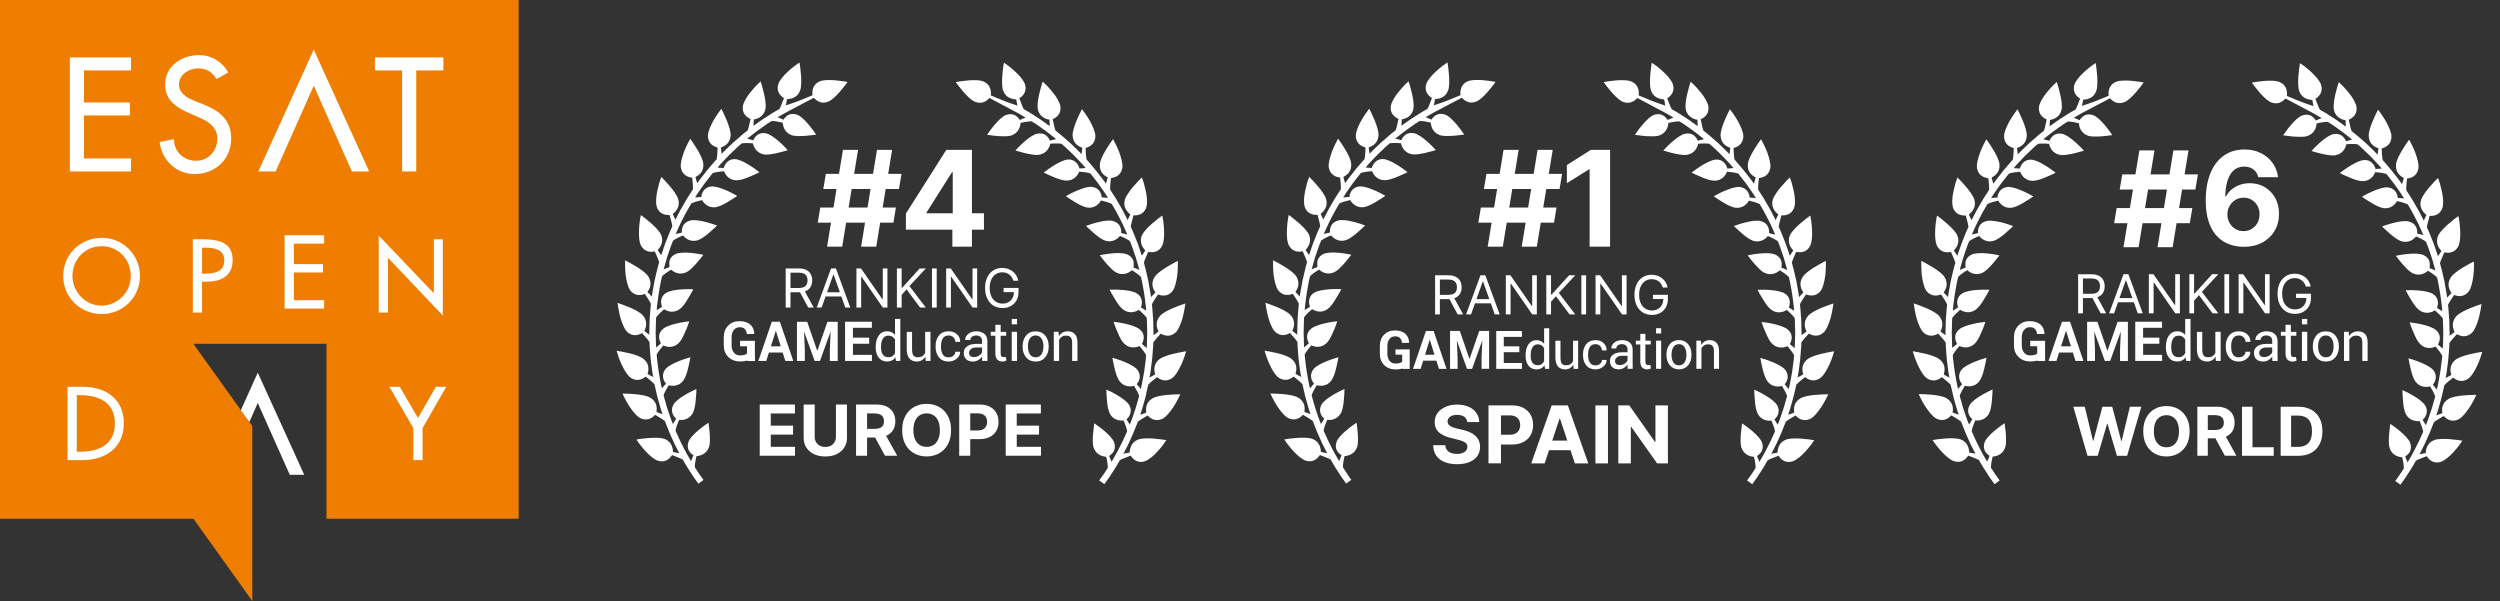 <?xml version="1.0" encoding="UTF-8"?>
<svg xmlns="http://www.w3.org/2000/svg" viewBox="0 0 866.1 208.2">
  <rect x="0" y="0" width="866.1" height="208.2" fill="#333333" stroke="none"/>
  <defs>
    <style>
      .uuid-c0235190-8736-4113-80fc-c2cac8ca407e {
        fill: #fff;
      }

      .uuid-c0235190-8736-4113-80fc-c2cac8ca407e, .uuid-e4a60d86-bd16-4e74-a9e2-74d1fc8f1f63 {
        stroke-width: 0px;
      }

      .uuid-e4a60d86-bd16-4e74-a9e2-74d1fc8f1f63 {
        fill: #ee7d00;
      }
    </style>
  </defs>
  <g id="uuid-425e2477-98bf-4c24-9f11-e773076b8834" data-name="Capa 3">
    <polygon class="uuid-e4a60d86-bd16-4e74-a9e2-74d1fc8f1f63" points="0 0 0 179.7 67 179.7 87.4 208.2 87.4 147.6 67.2 119.4 67.2 119.1 113.1 119.1 113.1 179.7 179.7 179.7 179.7 0 0 0"/>
  </g>
  <g id="uuid-cadb30b1-4a66-43f6-9132-d2184aa54240" data-name="uuid-cabfa8ea-e024-477a-925f-9c8db4066e95">
    <g>
      <polygon class="uuid-c0235190-8736-4113-80fc-c2cac8ca407e" points="89.3 139.6 86.39 146.19 83.43 142.13 89.3 129.1 105.4 164.5 100.4 164.5 89.3 139.6"/>
      <polygon class="uuid-c0235190-8736-4113-80fc-c2cac8ca407e" points="24.2 19.9 45.4 19.9 45.4 24.4 29.1 24.4 29.1 35.5 45 35.5 45 40 29.1 40 29.1 54.9 45.4 54.9 45.4 59.4 24.2 59.4 24.2 19.9"/>
      <path class="uuid-c0235190-8736-4113-80fc-c2cac8ca407e" d="m75,27.4c-1.5-2.5-3.4-3.7-6.4-3.7-3.2,0-6.6,2.2-6.6,5.6,0,3.1,3,4.7,5.5,5.7l2.8,1.1c5.6,2.2,9.8,5.3,9.8,11.9,0,7.2-5.6,12.3-12.6,12.3-6.4,0-11.4-4.7-12.2-11.1l5-1c-.1,4.4,3.4,7.5,7.7,7.5s7.3-3.6,7.3-7.7-3.4-6.1-6.8-7.5l-2.7-1.2c-4.5-1.9-8.6-4.5-8.6-10,0-6.4,5.7-10.2,11.7-10.2,4.4,0,8,2.2,10.2,6,0,0-4.1,2.3-4.1,2.3Z"/>
      <polygon class="uuid-c0235190-8736-4113-80fc-c2cac8ca407e" points="144.2 59.4 139.3 59.4 139.3 24.4 129.9 24.4 129.9 19.9 153.6 19.9 153.6 24.4 144.2 24.4 144.2 59.4"/>
      <polygon class="uuid-c0235190-8736-4113-80fc-c2cac8ca407e" points="108.7 29.7 95.5 59.4 89.5 59.4 108.7 17.2 127.9 59.4 121.9 59.4 108.7 29.7"/>
      <path class="uuid-c0235190-8736-4113-80fc-c2cac8ca407e" d="m48.5,95.6c0,7.5-6,13.2-13.3,13.2s-13.3-5.7-13.3-13.2,6-13.2,13.3-13.2c7.3-.1,13.3,5.9,13.3,13.2m-3.2,0c0-5.6-4.2-10.3-10.1-10.3s-10.1,4.7-10.1,10.3,4.6,10.3,10.1,10.3c5.5-.1,10.1-4.5,10.1-10.3"/>
      <path class="uuid-c0235190-8736-4113-80fc-c2cac8ca407e" d="m70,108.3h-3.2v-25.4h3.6c7.8,0,10.2,2.7,10.2,7.3,0,5.4-4.1,7.4-8.9,7.4h-1.7v10.7Zm0-13.5h1c3.2,0,6.7-.6,6.7-4.6s-3.8-4.4-6.9-4.4h-.8s0,9,0,9Z"/>
      <polygon class="uuid-c0235190-8736-4113-80fc-c2cac8ca407e" points="98.6 81.5 112.3 81.5 112.3 84.4 101.8 84.4 101.8 91.5 111.9 91.5 111.9 94.4 101.8 94.4 101.8 104 112.3 104 112.3 106.9 98.6 106.9 98.6 81.5"/>
      <polygon class="uuid-c0235190-8736-4113-80fc-c2cac8ca407e" points="131.2 81.6 150.3 101.6 150.3 82.9 153.4 82.9 153.4 109.3 134.4 89.3 134.4 108.3 131.2 108.3 131.2 81.6"/>
      <path class="uuid-c0235190-8736-4113-80fc-c2cac8ca407e" d="m23.4,134h5.3c7.8,0,14.2,4.1,14.2,12.6s-6.3,12.8-14.3,12.8h-5.2v-25.4h0Zm3.2,22.5h1.1c6.5,0,12.1-2.4,12.1-9.8s-5.6-9.8-12.1-9.8h-1.1s0,19.6,0,19.6Z"/>
      <polygon class="uuid-c0235190-8736-4113-80fc-c2cac8ca407e" points="134.9 134 138.5 134 144.8 144.8 151 134 154.6 134 146.4 148.3 146.4 159.4 143.2 159.4 143.2 148.3 134.9 134"/>
    </g>
  </g>
  <g id="uuid-23920268-34ee-4ea4-bc07-337827d1e98f" data-name="Capa 5">
    <g>
      <path class="uuid-c0235190-8736-4113-80fc-c2cac8ca407e" d="m298.32,85.46l5.5-33.54h5.24l-5.5,33.54h-5.24Zm-11.79,0l5.5-33.54h5.24l-5.5,33.54h-5.24Zm-1.31-19.98l.89-5.24h26.21l-.89,5.24h-26.21Zm-1.92,11.66l.87-5.24h26.21l-.87,5.24h-26.21Z"/>
      <path class="uuid-c0235190-8736-4113-80fc-c2cac8ca407e" d="m329.94,85.46v-7.6l.13-2.47v-23.47h6.65v33.54h-6.78Zm-16.1-5.9v-5.58l14-22.06h4.82v7.73h-2.85l-8.83,13.97v.26h19.9v5.68h-27.04Z"/>
      <g>
        <path class="uuid-c0235190-8736-4113-80fc-c2cac8ca407e" d="m242.46,164.51h0s-.12-.16-.28-.41c-.18-.24-.4-.57-.6-.9-.43-.67-.86-1.33-.86-1.33-.02-1.1.29-2.78.59-3.88,1.11-.04,3.38-.54,4.3-3.06.43-1.15.35-2.94.27-4.62-.05-.84-.15-1.64-.25-2.32-.06-.68-.12-1.23-.17-1.56-1.29.83-6.05,4.22-6.92,6.56-.49,1.3-.3,2.37.13,3.16.46.79,1.14,1.3,1.58,1.58-.23.58-.53,1.32-.85,2.03,0,0-.27-.47-.68-1.18-.4-.71-.98-1.63-1.46-2.61-.5-.97-.99-1.94-1.36-2.67-.19-.36-.33-.67-.42-.88-.1-.22-.16-.34-.16-.34h0l-1.3-2.89c.16-1.08.81-2.72,1.24-3.73,1.12.14,3.44.01,4.74-2.3.53-1,.87-2.71,1.01-4.29.07-.9.13-1.75.19-2.46.04-.72.06-1.31.06-1.65-1.41.6-6.59,3.14-7.91,5.34-.3.5-.45.98-.52,1.43-.24,1.71.77,3,1.43,3.52-.31.53-.72,1.2-1.14,1.85,0,0-.12-.3-.3-.76-.17-.45-.44-1.05-.63-1.67-.41-1.23-.83-2.47-.83-2.47,0,0-.17-.49-.34-.99-.13-.49-.28-1-.28-1h0s-.86-3.06-.86-3.06c.33-1.03,1.2-2.56,1.79-3.49,1.08.3,3.41.53,5.02-1.56.71-.95,1.32-2.7,1.69-4.32.38-1.63.72-3.17.8-3.81-1.48.38-6.98,2.11-8.62,4.09-1.71,2.17-.54,4.26.16,5.04-.39.47-.9,1.08-1.41,1.65,0,0-.12-.53-.3-1.32-.2-.8-.35-1.87-.55-2.94-.18-1.07-.39-2.14-.47-2.95-.1-.81-.17-1.35-.17-1.35h0s-.1-.78-.2-1.57c-.05-.39-.07-.79-.09-1.08-.03-.3-.04-.5-.04-.5.49-.97,1.58-2.33,2.3-3.16,1.03.48,3.28,1.08,5.22-.72.88-.79,1.66-2.3,2.28-3.78.76-1.63,1.31-3.21,1.5-3.86-1.52.14-7.21.97-9.12,2.65-.44.38-.76.79-.98,1.19-.76,1.55-.13,3.09.29,3.8-.46.39-1.07.9-1.67,1.4,0,0-.03-.32-.06-.8-.01-.49-.03-1.14-.04-1.78-.03-1.31-.07-2.61-.07-2.61l.06-2.08s.02-.79.04-1.58c0-.8.08-1.58.08-1.58.63-.9,1.9-2.08,2.75-2.79.93.62,3.09,1.54,5.26.05,1.03-.68,2.09-2.16,2.93-3.59.92-1.43,1.65-2.8,1.94-3.39-1.53-.09-7.29-.12-9.43,1.27-1.2.75-1.61,1.74-1.73,2.63-.1.9.13,1.72.31,2.2-.52.33-1.18.76-1.84,1.15,0,0,.04-.55.11-1.36.1-.82.25-1.89.38-2.97.12-1.09.33-2.15.47-2.95.14-.81.23-1.34.23-1.34h0s.04-.2.09-.5c.05-.28.11-.68.21-1.06.18-.77.36-1.55.36-1.55.77-.78,2.16-1.75,3.17-2.3.8.77,2.75,2.02,5.2.92.53-.24,1.1-.66,1.66-1.17.55-.52,1.1-1.11,1.67-1.71,1.19-1.32,2.17-2.65,2.61-3.19-.75-.16-2.56-.51-4.47-.68-1.9-.16-3.89-.13-5.05.36-.53.23-.95.52-1.28.84-.64.61-.91,1.34-.99,2.01-.08.68,0,1.29.08,1.69-.57.24-1.31.54-2.05.82,0,0,.36-1.25.71-2.51.18-.62.35-1.25.5-1.72.16-.46.26-.77.26-.77l.67-1.97s.06-.16.14-.4c.03-.09.06-.18.09-.27.02-.06.03-.1.05-.15.07-.22.15-.44.25-.67.29-.73.59-1.48.59-1.48.88-.65,2.4-1.4,3.47-1.79.69.87,2.43,2.4,5,1.68,2.34-.71,5.8-4.26,6.78-5.12-1.42-.57-6.95-2.41-9.36-1.73-1.34.36-2.12,1.13-2.49,1.96-.37.83-.39,1.68-.35,2.2-.6.15-1.37.35-2.14.5,0,0,.22-.49.56-1.24.34-.74.76-1.74,1.25-2.72.5-.96.99-1.93,1.36-2.66.36-.73.64-1.2.64-1.2l1.59-2.75c.95-.51,2.67-.94,3.74-1.19.54.98,2.01,2.79,4.65,2.48,1.12-.15,2.68-.89,4.06-1.72.78-.47,1.5-.92,2.1-1.29.61-.4,1.1-.74,1.37-.93-1.31-.78-6.41-3.48-8.97-3.26-.58.06-1.04.22-1.46.42-1.53.8-1.97,2.39-2.01,3.23-.61.05-1.4.13-2.17.16,0,0,.17-.28.44-.69.27-.4.6-.98.99-1.49.75-1.07,1.51-2.13,1.51-2.13,0,0,.31-.43.6-.84.31-.41.64-.82.64-.82l.88-1.11h0s1.09-1.38,1.09-1.38c1.04-.35,2.78-.54,3.89-.62.39,1.06,1.59,3.06,4.23,3.14,1.2.02,2.96-.52,4.48-1.18,1.57-.64,3-1.3,3.56-1.62-1.18-.97-5.82-4.38-8.37-4.52-1.41-.09-2.32.47-2.95,1.12-.61.66-.93,1.43-1.03,1.95-.61-.03-1.41-.08-2.18-.15,0,0,.36-.41.89-1.02.53-.62,1.31-1.39,2.05-2.18.38-.39.75-.79,1.1-1.16.37-.35.71-.68,1.01-.96.59-.56.99-.94.99-.94,0,0,.56-.55,1.15-1.09.6-.51,1.2-1.04,1.2-1.04,1.08-.17,2.78-.13,3.91,0,.2,1.09,1.04,3.25,3.67,3.79.58.13,1.28.12,2.04.03.75-.1,1.55-.26,2.36-.4.87-.19,1.71-.41,2.39-.61.71-.2,1.28-.35,1.6-.45-1.02-1.15-5.06-5.32-7.52-5.83-.57-.13-1.08-.14-1.53-.07-.44.07-.81.2-1.15.38-.33.19-.6.42-.83.67-.47.49-.76,1.03-.92,1.41-.61-.14-1.38-.33-2.13-.53,0,0,1.02-.8,2.05-1.61,1.01-.83,2.08-1.56,2.08-1.56l1.7-1.21h0s.16-.11.4-.28c.11-.08.24-.17.37-.26.03-.03.05-.04.08-.07.07-.04.13-.09.2-.13.04-.03.1-.06.1-.06h0c.05-.04.1-.07.15-.1.67-.43,1.34-.85,1.34-.85,1.08-.02,2.77.29,3.87.59.04,1.11.55,3.37,3.06,4.29,1.15.44,2.93.34,4.63.26.84-.06,1.64-.15,2.3-.24.69-.06,1.24-.13,1.56-.18-.81-1.29-4.22-6.05-6.56-6.9-1.3-.49-2.37-.31-3.16.13-.79.46-1.3,1.13-1.58,1.58-.57-.23-1.32-.53-2.04-.85,0,0,.48-.27,1.18-.67.72-.39,1.64-.98,2.61-1.46.55-.28,5.01-2.63,8.77-4.61.75.88,2.45,2.34,4.96,1.35,2.38-.95,5.82-5.57,6.7-6.83-1.5-.29-7.19-1.21-9.56-.23-2.86,1.19-2.7,3.94-2.58,4.83-1.81.72-3.55,1.43-4.16,1.71-1,.46-5.09,1.81-5.09,1.81.12-.77.28-1.55.43-2.17.55,0,1.43-.09,2.29-.5.88-.39,1.72-1.11,2.23-2.47.46-1.23.45-3.28.33-5.21-.14-1.93-.4-3.75-.54-4.52-.36.24-.96.65-1.67,1.17-.7.54-1.49,1.22-2.27,1.92-1.57,1.4-2.98,3.11-3.39,4.38-.89,2.75,1.01,4.28,1.94,4.9-.2.55-.46,1.22-.73,1.9-.26.69-.55,1.35-.81,1.83,0,0-.34.19-.86.5-.51.3-1.22.67-1.88,1.11-1.33.85-2.67,1.71-2.67,1.71h0s-.19.12-.47.31c-.27.19-.64.45-1.01.71-.73.52-1.46,1.04-1.46,1.04l-.65.47c0-.44.02-.89.03-1.31.02-.33.04-.62.07-.9.55-.08,1.41-.3,2.19-.83.79-.53,1.53-1.35,1.84-2.78.51-2.57-1.19-8.09-1.67-9.58-.32.28-.86.78-1.47,1.4-.61.65-1.29,1.42-1.96,2.25-1.35,1.61-2.47,3.52-2.7,4.82-.03.16-.05.3-.06.45-.19,2.53,1.73,3.66,2.7,4.12-.26,1.11-.58,2.9-.98,3.92,0,0-.38.31-.96.75-.59.44-1.32,1.09-2.05,1.73-.73.64-1.48,1.27-2.03,1.76-.52.5-.88.84-.88.84h0s-.79.76-1.58,1.51c-.4.37-.78.77-1.06,1.07-.29.3-.47.49-.47.49-.13-.77-.23-1.58-.28-2.21.51-.17,1.35-.5,2.05-1.16.71-.64,1.25-1.64,1.34-3.06.12-2.57-2.5-7.8-3.22-9.19-.53.69-1.74,2.34-2.79,4.16-1,1.87-1.89,3.85-1.86,5.21.03,2.92,2.28,3.77,3.36,4.08-.04,1.18-.11,2.95-.33,4.01,0,0-.27.29-.66.74-.39.45-.91,1.05-1.43,1.65-.53.6-1.05,1.2-1.4,1.68-.38.47-.61.78-.61.78h0s-.55.7-1.1,1.41c-.28.35-.55.71-.75.99-.19.27-.32.45-.32.45l-.46.65c-.15-.42-.27-.86-.38-1.27-.08-.32-.16-.62-.23-.88.47-.26,1.26-.71,1.85-1.45.6-.74,1-1.79.86-3.23-.25-2.55-3.61-7.34-4.53-8.59-.42.76-1.4,2.55-2.15,4.52-.72,2-1.32,4.07-1.08,5.43.02.15.06.3.08.44.63,2.49,2.79,2.97,3.84,3.09.14,1.17.31,2.92.26,4.02,0,0-1.05,1.64-2.1,3.28-.98,1.69-1.95,3.38-1.95,3.38,0,0-.13.24-.34.6-.19.36-.44.84-.69,1.33-.5.97-1,1.94-1,1.94-.36-.68-.68-1.42-.92-2,.45-.32,1.11-.9,1.55-1.75.47-.83.75-1.91.36-3.32-.73-2.51-4.76-6.63-5.88-7.74-.15.4-.4,1.08-.67,1.93-.24.85-.49,1.86-.71,2.89-.46,2.05-.58,4.26-.18,5.53.89,2.75,3.32,2.88,4.45,2.84.28,1.1.8,2.83.93,3.93,0,0-.17.35-.41.9-.24.55-.58,1.27-.86,2.01-.58,1.48-1.16,2.95-1.16,2.95h0s-.09.2-.19.52c-.11.32-.25.75-.4,1.17-.28.84-.57,1.69-.57,1.69l-.26.76c-.26-.36-.51-.73-.73-1.08-.17-.27-.33-.54-.48-.76.39-.39.98-1.07,1.29-1.97.32-.9.46-1.99-.15-3.32-1.09-2.38-5.71-5.88-6.97-6.78-.45,1.67-1.25,8.08,0,10.46.07.14.14.28.22.39,1.33,2.16,3.55,1.95,4.6,1.75.45,1.05,1.24,2.69,1.51,3.75,0,0-.13.47-.34,1.16-.21.71-.43,1.66-.65,2.61-.22.95-.44,1.9-.6,2.61-.13.72-.22,1.2-.22,1.2h0s-.19,1.07-.39,2.15c-.22,1.08-.33,2.17-.33,2.17-.56-.55-1.12-1.15-1.53-1.62.34-.46.81-1.21.99-2.15.18-.93.04-2.05-.72-3.26-1.41-2.14-6.61-4.84-8.01-5.54-.02.86-.02,2.92.18,5.01.29,2.1.77,4.23,1.55,5.32,1.76,2.33,4.07,1.7,5.11,1.31.67.97,1.67,2.45,2.11,3.45,0,0-.06.39-.11.98-.04.6-.1,1.38-.17,2.17-.06.8-.12,1.59-.17,2.17-.02.6-.02,1-.02,1h0s-.1,3.58-.1,3.58l.02.8c-.37-.26-.73-.54-1.06-.8-.25-.21-.48-.4-.68-.58.26-.49.61-1.31.65-2.27.03-.95-.25-2.04-1.18-3.11-1.72-1.92-7.27-3.81-8.75-4.29.11.86.42,2.89.93,4.91.58,2.04,1.4,4.07,2.31,5.02.11.11.21.22.32.31,1.99,1.64,4,.76,4.93.24.8.87,2.01,2.18,2.6,3.1,0,0,.02.49.03,1.22.06.72.13,1.71.2,2.67.07.98.13,1.95.24,2.67.09.73.15,1.21.15,1.21h.01s.13,1.09.27,2.18c.17,1.08.37,2.16.37,2.16-.7-.34-1.4-.75-1.96-1.07.32-1.07.87-3.43-1.43-5.23-1.98-1.62-7.75-2.58-9.29-2.81.25.82.81,2.78,1.71,4.7.92,1.91,1.96,3.79,3.09,4.58,2.38,1.7,4.41.38,5.28-.31.92.73,2.32,1.82,3.04,2.64,0,0,.36,1.55.71,3.1.17.78.35,1.55.53,2.12.16.57.27.95.27.95,0,0,.24.87.48,1.72.12.43.24.86.36,1.18.11.32.18.53.18.53l.26.76c-.42-.13-.85-.28-1.25-.43-.31-.13-.59-.24-.84-.34.07-.54.17-1.43-.08-2.35-.25-.92-.86-1.87-2.1-2.6-2.21-1.3-8.06-1.41-9.61-1.41.37.78,1.23,2.64,2.39,4.4,1.19,1.76,2.51,3.47,3.75,4.07.14.07.27.14.41.19,2.38.96,4.04-.51,4.76-1.29,1.02.58,2.56,1.46,3.39,2.16,0,0,.72,1.82,1.43,3.63.37.91.79,1.78,1.08,2.46.3.66.5,1.11.5,1.11h0s.11.25.28.61c.17.38.43.86.68,1.35.5.98,1,1.95,1,1.95-.77-.11-1.56-.27-2.17-.42,0-.55-.09-1.43-.5-2.29-.38-.87-1.11-1.73-2.47-2.23-1.23-.46-3.27-.45-5.19-.33-1.93.13-3.76.4-4.52.54.24.36.65.96,1.17,1.66.52.71,1.21,1.5,1.91,2.28,1.4,1.56,3.1,2.98,4.37,3.4,2.76.88,4.29-1,4.91-1.94.55.19,1.22.46,1.9.73.69.27,1.35.55,1.83.82,0,0,.19.34.49.87.3.51.67,1.21,1.12,1.87.85,1.34,1.71,2.68,1.71,2.68,0,0,.12.19.3.47.2.28.45.64.72,1,.51.73,1.03,1.47,1.03,1.47l1.78-1.3-1.2-1.7Z"/>
        <path class="uuid-c0235190-8736-4113-80fc-c2cac8ca407e" d="m397.09,136.36c.35-1.55.71-3.09.71-3.09.72-.81,2.12-1.92,3.04-2.63.87.7,2.89,2.02,5.26.33,1.14-.78,2.19-2.66,3.11-4.58.9-1.91,1.47-3.87,1.72-4.69-1.54.23-7.31,1.18-9.29,2.78-2.3,1.8-1.75,4.16-1.44,5.23-.55.32-1.26.72-1.96,1.07,0,0,.21-1.08.37-2.16.14-1.08.28-2.17.28-2.17,0,0,.07-.48.16-1.21.11-.72.17-1.69.24-2.67.08-.98.16-1.94.21-2.67.03-.74.03-1.22.03-1.22.6-.92,1.8-2.23,2.61-3.09.92.51,2.93,1.41,4.93-.23.11-.09.22-.19.33-.3.92-.95,1.74-2.98,2.32-5.01.52-2.03.83-4.05.94-4.91-1.48.47-7.03,2.35-8.75,4.26-.94,1.08-1.22,2.17-1.2,3.12.03.95.38,1.77.64,2.26-.2.18-.43.37-.68.58-.34.26-.7.54-1.07.8l.02-.8-.09-3.58s0-.4-.03-1c-.04-.58-.1-1.38-.16-2.17-.05-.79-.11-1.58-.16-2.17-.05-.6-.12-.99-.12-.99.45-.99,1.45-2.47,2.12-3.44,1.04.4,3.36,1.04,5.12-1.31.78-1.07,1.26-3.2,1.55-5.3.22-2.09.23-4.14.2-5.01-1.4.69-6.6,3.38-8.02,5.52-.76,1.2-.9,2.32-.72,3.26.17.94.65,1.7.97,2.15-.4.47-.97,1.07-1.53,1.61,0,0-.12-1.09-.33-2.17-.19-1.08-.38-2.16-.38-2.16,0,0-.08-.48-.2-1.2-.17-.71-.39-1.66-.6-2.62-.22-.94-.43-1.9-.64-2.6-.2-.71-.33-1.17-.33-1.17.28-1.05,1.08-2.69,1.52-3.75,1.05.21,3.28.42,4.61-1.73.07-.12.15-.25.22-.4,1.26-2.38.48-8.79.03-10.46-1.27.91-5.9,4.4-6.99,6.77-.6,1.32-.47,2.43-.16,3.33.31.9.89,1.58,1.29,1.97-.14.23-.31.49-.48.76-.23.35-.48.72-.73,1.08l-.26-.76s-.29-.86-.57-1.7c-.14-.42-.28-.85-.39-1.17-.1-.32-.19-.52-.19-.52,0,0-.58-1.48-1.17-2.96-.27-.75-.61-1.46-.85-2.01-.25-.54-.41-.91-.41-.91.13-1.09.66-2.82.94-3.93,1.13.04,3.56-.07,4.45-2.82.4-1.26.29-3.48-.17-5.53-.22-1.03-.46-2.04-.7-2.89-.27-.84-.51-1.52-.67-1.92-1.12,1.1-5.16,5.21-5.9,7.73-.39,1.4-.12,2.47.35,3.31.44.84,1.11,1.43,1.55,1.75-.24.58-.57,1.31-.92,2,0,0-.49-.98-1-1.95-.25-.49-.5-.97-.68-1.34-.2-.35-.33-.59-.33-.59,0,0-.97-1.69-1.95-3.38-1.05-1.64-2.1-3.29-2.1-3.29-.06-1.09.13-2.85.26-4.02,1.05-.12,3.21-.59,3.85-3.08.03-.14.06-.29.09-.45.24-1.35-.36-3.42-1.07-5.43-.74-1.97-1.72-3.76-2.14-4.52-.92,1.25-4.29,6.03-4.55,8.59-.14,1.44.26,2.48.86,3.23.59.75,1.37,1.19,1.85,1.45-.06.26-.15.56-.23.88-.12.42-.24.85-.39,1.26l-.46-.65s-.13-.18-.33-.45c-.18-.28-.45-.64-.73-.98-.56-.71-1.11-1.41-1.11-1.41,0,0-.24-.3-.61-.78-.36-.48-.87-1.09-1.39-1.68-.52-.61-1.04-1.21-1.43-1.66-.39-.45-.65-.75-.65-.75-.23-1.07-.3-2.85-.33-4.01,1.08-.29,3.33-1.15,3.38-4.07.02-1.35-.86-3.33-1.86-5.21-1.05-1.83-2.26-3.47-2.78-4.16-.73,1.38-3.36,6.61-3.25,9.17.09,1.42.62,2.42,1.33,3.06.69.65,1.53.99,2.05,1.16-.06.64-.16,1.44-.29,2.22,0,0-.19-.2-.47-.5-.28-.3-.65-.7-1.05-1.08-.8-.75-1.59-1.51-1.59-1.51h0s-.36-.34-.88-.84c-.54-.5-1.29-1.12-2.02-1.77-.74-.63-1.46-1.29-2.06-1.72-.57-.46-.95-.76-.95-.76-.39-1.02-.71-2.81-.97-3.92.98-.45,2.89-1.57,2.7-4.11,0-.15-.02-.29-.05-.45-.23-1.3-1.34-3.22-2.69-4.83-.66-.82-1.35-1.6-1.96-2.24-.61-.63-1.14-1.12-1.47-1.41-.49,1.48-2.19,7.01-1.68,9.57.29,1.43,1.03,2.25,1.83,2.79.78.54,1.64.76,2.19.83.02.28.04.58.06.91.02.41.03.87.03,1.3l-.65-.46s-.73-.52-1.45-1.04c-.36-.26-.73-.52-1-.72-.28-.19-.47-.3-.47-.3,0,0-1.34-.86-2.67-1.72-.66-.44-1.36-.81-1.88-1.12-.52-.3-.86-.49-.86-.49-.27-.49-.55-1.15-.81-1.84-.27-.68-.54-1.35-.73-1.9.94-.62,2.83-2.14,1.95-4.9-.41-1.27-1.81-2.97-3.38-4.38-.77-.71-1.56-1.39-2.26-1.93-.71-.51-1.31-.93-1.66-1.16-.14.76-.41,2.58-.55,4.52-.13,1.92-.14,3.96.3,5.19.51,1.37,1.35,2.09,2.23,2.49.85.42,1.73.51,2.29.51.14.62.3,1.41.42,2.17,0,0-4.1-1.37-5.08-1.82-.6-.28-2.34-.99-4.15-1.72.13-.89.29-3.64-2.56-4.83-2.37-.99-8.05-.08-9.56.22.87,1.25,4.3,5.89,6.68,6.84,2.51,1,4.21-.46,4.96-1.34,3.76,1.99,8.21,4.36,8.76,4.64.97.48,1.89,1.06,2.61,1.46.71.41,1.18.68,1.18.68-.72.32-1.46.61-2.04.83-.27-.44-.8-1.12-1.57-1.58-.79-.44-1.86-.62-3.16-.14-2.35.84-5.76,5.59-6.58,6.88.33.05.88.12,1.56.19.67.1,1.47.2,2.31.25,1.7.08,3.48.18,4.63-.25,2.52-.92,3.03-3.17,3.08-4.29,1.09-.3,2.78-.6,3.87-.58,0,0,.66.43,1.34.86.05.03.09.06.15.09h0l.04.02c.27.17.52.35.71.49.24.17.4.29.4.29h0l1.7,1.21s1.06.75,2.08,1.57c1.02.81,2.04,1.62,2.04,1.62-.75.2-1.54.39-2.14.54-.17-.38-.45-.92-.92-1.42-.23-.25-.5-.48-.83-.67-.33-.18-.71-.31-1.15-.37-.45-.07-.96-.06-1.53.06-2.46.5-6.52,4.66-7.53,5.82.33.09.89.25,1.6.45.69.2,1.52.43,2.39.61.8.16,1.61.32,2.36.41.75.09,1.46.11,2.04-.03,2.62-.53,3.47-2.68,3.68-3.77,1.13-.14,2.83-.17,3.91,0,0,0,.6.52,1.2,1.04.58.53,1.14,1.09,1.14,1.09,0,0,.4.37.99.94.29.28.63.61,1.01.97.35.37.72.76,1.1,1.15.74.8,1.51,1.57,2.05,2.18.53.61.88,1.03.88,1.03-.76.07-1.56.12-2.16.16-.11-.52-.42-1.3-1.03-1.97-.63-.66-1.54-1.22-2.95-1.13-2.54.14-7.2,3.54-8.38,4.5.57.33,1.98.98,3.55,1.62,1.52.67,3.29,1.21,4.48,1.19,2.64-.07,3.84-2.07,4.23-3.12,1.11.08,2.84.27,3.88.62l1.96,2.5h0s.32.41.64.82c.3.42.6.84.6.84,0,0,.75,1.07,1.5,2.13.38.52.72,1.09.98,1.5.26.41.44.69.44.69-.77-.04-1.57-.11-2.18-.17-.03-.84-.47-2.42-2-3.24-.41-.2-.89-.36-1.46-.42-2.55-.23-7.66,2.46-8.97,3.23.27.2.76.55,1.37.94.61.38,1.33.83,2.1,1.3,1.38.82,2.93,1.57,4.06,1.73,2.63.31,4.11-1.49,4.65-2.47,1.08.24,2.8.68,3.74,1.2l1.58,2.75s.28.47.64,1.2c.37.72.87,1.69,1.36,2.66.48.97.9,1.98,1.24,2.72.34.75.56,1.25.56,1.25-.76-.17-1.54-.36-2.14-.51.04-.53.02-1.38-.35-2.2-.37-.83-1.14-1.6-2.48-1.97-2.41-.69-7.94,1.15-9.37,1.71.99.86,4.44,4.42,6.77,5.14,2.58.73,4.32-.8,5.01-1.67,1.06.39,2.59,1.14,3.47,1.8,0,0,.29.74.58,1.48.15.36.27.74.37,1.03.09.28.16.47.16.47h0s.67,1.98.67,1.98c0,0,.1.3.26.77.15.46.33,1.09.5,1.72.35,1.26.71,2.51.71,2.51-.74-.27-1.47-.58-2.04-.83.09-.4.17-1.01.09-1.68-.08-.68-.35-1.4-.98-2.01-.33-.33-.75-.62-1.28-.84-1.15-.51-3.14-.55-5.04-.38-1.92.16-3.71.5-4.47.66.44.54,1.42,1.89,2.61,3.2.55.59,1.1,1.2,1.65,1.72.56.51,1.12.93,1.66,1.17,2.44,1.11,4.4-.14,5.2-.9,1,.56,2.39,1.53,3.16,2.31,0,0,.18.77.35,1.55.1.38.16.77.21,1.06.04.3.09.49.09.49h-.01s.09.54.24,1.34c.14.8.34,1.87.46,2.95.14,1.09.27,2.16.37,2.97.08.81.11,1.35.11,1.35-.66-.4-1.31-.81-1.84-1.15.19-.48.42-1.3.31-2.2-.11-.89-.51-1.88-1.72-2.63-2.14-1.39-7.89-1.38-9.42-1.29.28.59,1,1.97,1.92,3.39.84,1.44,1.9,2.92,2.93,3.61,2.16,1.49,4.32.59,5.25-.04.84.72,2.12,1.91,2.75,2.8,0,0,.07.79.08,1.58.02.79.04,1.58.04,1.58l.05,2.08s-.04,1.3-.07,2.61c-.02.65-.03,1.3-.06,1.78-.03.5-.05.82-.05.82-.6-.51-1.2-1.02-1.67-1.41.41-.71,1.05-2.25.3-3.8-.22-.41-.54-.81-.98-1.2-1.9-1.69-7.59-2.53-9.12-2.67.2.65.74,2.23,1.5,3.85.6,1.48,1.38,3.01,2.26,3.79,1.94,1.82,4.19,1.22,5.22.75.72.83,1.81,2.19,2.3,3.16,0,0-.02.2-.04.5-.03.29-.04.69-.1,1.08-.1.79-.21,1.57-.21,1.57,0,0-.07.54-.17,1.35-.09.81-.28,1.88-.48,2.94-.2,1.07-.36,2.15-.55,2.94-.18.79-.31,1.33-.31,1.33-.51-.58-1.02-1.19-1.4-1.67.7-.77,1.87-2.87.17-5.03-1.62-1.98-7.12-3.73-8.6-4.11.07.64.4,2.18.79,3.81.36,1.62.97,3.37,1.68,4.32,1.61,2.1,3.94,1.89,5.02,1.59.59.93,1.45,2.46,1.78,3.51l-.87,3.05s-.14.5-.29,1c-.16.49-.33.98-.33.98,0,0-.42,1.23-.83,2.47-.19.63-.46,1.22-.63,1.68-.18.45-.3.75-.3.75-.42-.64-.83-1.33-1.13-1.85.66-.52,1.67-1.81,1.43-3.52-.07-.45-.22-.93-.52-1.43-1.31-2.2-6.47-4.75-7.9-5.34,0,.34.02.92.06,1.64.05.71.11,1.57.18,2.47.13,1.59.47,3.29,1,4.3,1.29,2.3,3.61,2.44,4.73,2.3.44,1.01,1.08,2.65,1.24,3.74l-1.31,2.89s-.05.12-.15.34c-.09.22-.24.52-.43.88-.37.73-.86,1.7-1.37,2.67-.48.97-1.07,1.89-1.46,2.61-.41.71-.69,1.18-.69,1.18-.31-.71-.61-1.45-.83-2.03.44-.27,1.12-.79,1.58-1.57.43-.79.62-1.86.14-3.15-.85-2.35-5.61-5.75-6.89-6.58-.05.32-.12.87-.18,1.56-.1.68-.19,1.48-.25,2.32-.08,1.68-.18,3.47.26,4.63.91,2.51,3.18,3.02,4.29,3.05.3,1.11.61,2.79.58,3.88,0,0-.43.67-.86,1.34-.22.33-.43.67-.61.91-.17.25-.29.4-.29.4h0l-1.21,1.7,1.78,1.29s.52-.73,1.04-1.45c.25-.37.52-.73.71-1,.18-.28.31-.47.31-.47h0s.86-1.34,1.71-2.67c.44-.66.81-1.37,1.11-1.87.3-.52.5-.87.5-.87.48-.27,1.15-.55,1.84-.81.68-.26,1.35-.53,1.9-.74.62.94,2.14,2.83,4.9,1.95,1.27-.4,2.98-1.82,4.38-3.38.71-.78,1.39-1.57,1.92-2.27.52-.71.93-1.31,1.17-1.67-.76-.13-2.59-.4-4.51-.54-1.92-.14-3.97-.14-5.2.31-1.36.51-2.09,1.35-2.48,2.22-.42.85-.51,1.73-.51,2.29-.61.14-1.4.31-2.17.42,0,0,.5-.98,1-1.95.25-.49.51-.97.68-1.34.17-.37.28-.62.28-.62h0s.2-.44.5-1.1c.3-.67.72-1.55,1.09-2.45.72-1.82,1.44-3.63,1.44-3.63.84-.7,2.38-1.57,3.4-2.15.72.78,2.37,2.25,4.75,1.3.13-.05.27-.11.41-.18,1.23-.6,2.55-2.31,3.76-4.07,1.16-1.76,2.03-3.62,2.4-4.39-1.55,0-7.4.09-9.61,1.39-1.25.73-1.86,1.67-2.11,2.6-.26.91-.15,1.81-.08,2.34-.26.1-.55.22-.86.34-.39.15-.82.3-1.24.43l.25-.76s.07-.2.18-.53c.11-.31.24-.74.36-1.18.25-.86.49-1.72.49-1.72,0,0,.1-.38.27-.96.17-.57.37-1.34.54-2.11"/>
        <path class="uuid-c0235190-8736-4113-80fc-c2cac8ca407e" d="m278.57,100.46l3.33,6.09h-1.9l-3.28-6.09h1.85Zm-6.38,6.09v-13.55h4.58c1.06,0,1.93.18,2.61.54.68.36,1.18.85,1.51,1.48.33.63.49,1.34.49,2.14s-.16,1.51-.49,2.12c-.33.62-.83,1.1-1.5,1.45-.68.35-1.54.52-2.59.52h-3.7v-1.48h3.65c.72,0,1.31-.1,1.75-.32.44-.21.77-.51.97-.9.2-.39.3-.86.3-1.4s-.1-1.02-.3-1.42c-.2-.4-.53-.72-.97-.94s-1.03-.33-1.77-.33h-2.88v12.09h-1.64Z"/>
      </g>
      <path class="uuid-c0235190-8736-4113-80fc-c2cac8ca407e" d="m285.29,101.26h6.93v1.45h-6.93v-1.45Zm-.63,5.29h-1.72l4.97-13.55h1.69l4.97,13.55h-1.72l-4.05-11.4h-.11l-4.05,11.4Z"/>
      <polygon class="uuid-c0235190-8736-4113-80fc-c2cac8ca407e" points="307.44 93 307.44 106.55 305.85 106.55 298.47 95.91 298.34 95.91 298.34 106.55 296.7 106.55 296.7 93 298.28 93 305.69 103.66 305.83 103.66 305.83 93 307.44 93"/>
      <polygon class="uuid-c0235190-8736-4113-80fc-c2cac8ca407e" points="310.72 106.55 310.72 93 312.36 93 312.36 99.72 312.52 99.72 318.61 93 320.75 93 315.06 99.11 320.75 106.55 318.77 106.55 314.06 100.25 312.36 102.16 312.36 106.55 310.72 106.55"/>
      <rect class="uuid-c0235190-8736-4113-80fc-c2cac8ca407e" x="322.87" y="93" width="1.64" height="13.55"/>
      <polygon class="uuid-c0235190-8736-4113-80fc-c2cac8ca407e" points="338.53 93 338.53 106.55 336.94 106.55 329.56 95.91 329.43 95.91 329.43 106.55 327.79 106.55 327.79 93 329.38 93 336.79 103.66 336.92 103.66 336.92 93 338.53 93"/>
      <path class="uuid-c0235190-8736-4113-80fc-c2cac8ca407e" d="m351.07,97.23c-.15-.45-.34-.84-.57-1.2-.24-.36-.51-.66-.84-.91-.32-.25-.69-.44-1.1-.58s-.86-.2-1.35-.2c-.8,0-1.53.21-2.19.62-.66.41-1.18,1.03-1.57,1.83-.39.81-.58,1.8-.58,2.97s.2,2.16.59,2.97c.39.81.92,1.42,1.6,1.83.67.41,1.42.62,2.26.62.78,0,1.46-.17,2.06-.5.59-.33,1.05-.8,1.39-1.42.33-.61.5-1.33.5-2.16l.5.11h-4.08v-1.46h5.16v1.46c0,1.11-.24,2.08-.71,2.91-.48.82-1.13,1.46-1.96,1.92-.83.45-1.78.68-2.86.68-1.2,0-2.25-.28-3.16-.84-.91-.57-1.61-1.37-2.12-2.41-.51-1.04-.76-2.28-.76-3.7,0-1.07.14-2.04.43-2.89.29-.86.7-1.59,1.23-2.19.53-.6,1.16-1.07,1.88-1.39.72-.32,1.52-.48,2.39-.48.71,0,1.38.11,2,.32.62.22,1.17.52,1.66.91.49.39.89.86,1.22,1.4.33.54.55,1.14.67,1.8h-1.69Z"/>
      <polygon class="uuid-c0235190-8736-4113-80fc-c2cac8ca407e" points="263.2 157.88 263.2 140.15 275.39 140.15 275.39 143.24 267.03 143.24 267.03 147.46 274.76 147.46 274.76 150.56 267.03 150.56 267.03 154.79 275.42 154.79 275.42 157.88 263.2 157.88"/>
      <g>
        <path class="uuid-c0235190-8736-4113-80fc-c2cac8ca407e" d="m289.6,140.15h3.82v11.52c0,1.3-.31,2.42-.94,3.39-.63.97-1.5,1.73-2.63,2.27-1.12.54-2.43.81-3.93.81s-2.81-.27-3.94-.81c-1.12-.54-2-1.3-2.62-2.27s-.94-2.1-.94-3.39v-11.52h3.82v11.2c0,.68.15,1.28.46,1.8.3.52.73.94,1.29,1.24.55.3,1.2.45,1.93.45s1.39-.15,1.94-.45c.55-.3.98-.71,1.28-1.24.3-.52.46-1.13.46-1.8v-11.2Z"/>
        <path class="uuid-c0235190-8736-4113-80fc-c2cac8ca407e" d="m306.33,149.81l4.49,8.07h-4.22l-4.4-8.07h4.12Zm-9.76,8.07v-17.73h7.13c1.36,0,2.53.24,3.5.71.97.48,1.71,1.15,2.21,2.02.51.87.77,1.89.77,3.06s-.26,2.19-.78,3.03c-.52.85-1.27,1.5-2.25,1.95-.98.45-2.17.67-3.55.67h-4.77v-3.01h4.16c.73,0,1.33-.1,1.82-.29.48-.19.84-.49,1.08-.88.24-.39.36-.88.36-1.46s-.12-1.09-.36-1.49c-.24-.4-.6-.71-1.09-.92-.49-.21-1.1-.32-1.83-.32h-2.58v14.67h-3.82Z"/>
        <path class="uuid-c0235190-8736-4113-80fc-c2cac8ca407e" d="m325.61,149.01c0-1.25-.19-2.31-.57-3.17-.38-.86-.91-1.51-1.6-1.96-.69-.45-1.5-.67-2.42-.67s-1.73.22-2.42.67c-.69.44-1.22,1.1-1.6,1.96-.38.86-.57,1.92-.57,3.17s.19,2.31.57,3.17c.38.86.91,1.51,1.6,1.96.69.45,1.5.67,2.42.67s1.73-.22,2.42-.67c.69-.44,1.22-1.1,1.6-1.96.38-.86.57-1.92.57-3.17m3.88,0c0,1.93-.37,3.58-1.12,4.94-.75,1.36-1.76,2.39-3.04,3.11-1.28.71-2.72,1.07-4.31,1.07s-3.05-.36-4.33-1.07c-1.28-.72-2.29-1.75-3.03-3.11-.74-1.36-1.11-3-1.11-4.93s.37-3.58,1.11-4.94c.74-1.36,1.75-2.39,3.03-3.1,1.28-.71,2.72-1.07,4.33-1.07s3.03.36,4.31,1.07c1.28.71,2.29,1.75,3.04,3.1.75,1.36,1.12,3,1.12,4.94"/>
        <path class="uuid-c0235190-8736-4113-80fc-c2cac8ca407e" d="m332.31,157.88v-17.73h7.13c1.37,0,2.54.26,3.51.77.97.51,1.7,1.22,2.21,2.12.51.9.77,1.94.77,3.12s-.26,2.22-.78,3.12c-.52.9-1.27,1.6-2.25,2.1-.98.5-2.17.75-3.55.75h-4.55v-3.01h3.93c.73,0,1.34-.13,1.82-.38.48-.25.84-.6,1.08-1.05.24-.45.36-.96.36-1.55s-.12-1.1-.36-1.54c-.24-.44-.6-.79-1.08-1.03-.48-.25-1.1-.37-1.84-.37h-2.58v14.67h-3.82Z"/>
      </g>
      <polygon class="uuid-c0235190-8736-4113-80fc-c2cac8ca407e" points="348.42 157.88 348.42 140.15 360.6 140.15 360.6 143.24 352.24 143.24 352.24 147.46 359.97 147.46 359.97 150.56 352.24 150.56 352.24 154.79 360.63 154.79 360.63 157.88 348.42 157.88"/>
      <path class="uuid-c0235190-8736-4113-80fc-c2cac8ca407e" d="m365.08,114.96v10.09h1.84v-7.36c.24-.44.57-.79.97-1.04.41-.26.88-.38,1.4-.38.72,0,1.26.19,1.61.56.35.37.53,1,.53,1.89v6.33h1.84v-6.37c0-1.33-.3-2.31-.9-2.95-.6-.64-1.44-.95-2.53-.95-.65,0-1.22.15-1.73.44-.51.29-.93.71-1.26,1.24l-.13-1.5h-1.64Zm-8.97,4.95c0-1.05.23-1.94.68-2.64.45-.7,1.11-1.05,1.99-1.05s1.55.35,2.01,1.05c.46.7.69,1.58.69,2.64v.2c0,1.07-.23,1.95-.68,2.64-.45.7-1.12,1.04-1.99,1.04s-1.56-.35-2.01-1.04c-.45-.7-.68-1.58-.68-2.64v-.2Zm-1.84.21c0,1.5.41,2.73,1.22,3.69.81.96,1.91,1.44,3.31,1.44s2.49-.48,3.3-1.44c.81-.96,1.21-2.19,1.21-3.69v-.2c0-1.5-.41-2.73-1.22-3.69-.81-.96-1.92-1.44-3.31-1.44s-2.49.48-3.29,1.45c-.81.97-1.21,2.2-1.21,3.69v.2Zm-1.92-9.62h-1.84v1.87h1.84v-1.87Zm0,4.46h-1.84v10.09h1.84v-10.09Zm-7.52-2.43v2.43h-1.61v1.36h1.61v6.13c0,.97.22,1.67.66,2.12.44.45,1.03.68,1.78.68.27,0,.53-.04.8-.11.26-.07.46-.16.6-.27l-.24-1.26c-.1.04-.21.07-.34.09-.13.03-.24.04-.35.04-.32,0-.58-.1-.78-.29-.19-.19-.29-.52-.29-1v-6.13h1.91v-1.36h-1.91v-2.43h-1.84Zm-8.7,10.78c-.28-.26-.42-.61-.42-1.06,0-.5.22-.94.67-1.31.44-.37,1.04-.56,1.78-.56h2.06v1.64c-.16.44-.51.83-1.04,1.17-.54.34-1.13.51-1.8.51-.55,0-.96-.13-1.24-.39m4.1,1.74h1.85v-.92c0-.34-.02-.75-.02-1.11v-4.86c0-1.1-.35-1.93-1.04-2.51-.7-.58-1.62-.87-2.76-.87s-2.1.3-2.83.91c-.73.61-1.08,1.28-1.04,2.01l.02.06h1.75c0-.42.18-.78.55-1.09.37-.3.85-.45,1.44-.45.66,0,1.17.17,1.53.52.36.35.54.81.54,1.4v1h-2c-1.34,0-2.39.27-3.17.82-.78.54-1.17,1.3-1.17,2.26s.27,1.69.82,2.22c.55.54,1.35.81,2.4.81.63,0,1.23-.16,1.78-.49.55-.33,1-.73,1.34-1.22m-13.62-.77c-.41-.69-.62-1.54-.62-2.57v-.39c0-1.01.21-1.86.62-2.55.41-.69,1.1-1.04,2.06-1.04.67,0,1.22.22,1.65.65.44.43.65.96.65,1.57h1.66l.02-.06c.02-1.01-.34-1.87-1.09-2.56-.75-.7-1.71-1.04-2.9-1.04-1.46,0-2.58.48-3.36,1.44-.78.96-1.17,2.16-1.17,3.59v.39c0,1.45.39,2.65,1.17,3.61.78.96,1.9,1.44,3.36,1.44,1.07,0,2.01-.34,2.81-1.02.8-.68,1.19-1.45,1.16-2.32l-.02-.06h-1.65c0,.55-.23,1.01-.69,1.39-.46.38-1,.56-1.61.56-.97,0-1.66-.34-2.07-1.03m-5.88,2.28h1.65v-10.09h-1.84v7.28c-.22.48-.54.86-.97,1.12-.43.27-.97.4-1.62.4s-1.16-.2-1.48-.61c-.32-.4-.47-1.14-.47-2.22v-5.97h-1.84v5.95c0,1.49.31,2.58.92,3.28.61.7,1.47,1.05,2.57,1.05.65,0,1.23-.15,1.73-.44.5-.29.9-.71,1.22-1.25l.12,1.49Zm-15.49-4.86c0-1.16.21-2.11.63-2.83.42-.73,1.07-1.09,1.95-1.09.53,0,.98.12,1.36.37.38.25.68.58.92.99v4.71c-.24.45-.54.79-.91,1.04-.37.25-.83.37-1.38.37-.88,0-1.52-.3-1.94-.92-.42-.61-.62-1.43-.62-2.45v-.19Zm-1.84.19c0,1.46.35,2.63,1.04,3.52.7.89,1.66,1.34,2.89,1.34.63,0,1.19-.12,1.67-.36.48-.24.88-.6,1.21-1.07l.22,1.24h1.5v-14.55h-1.84v5.55c-.33-.42-.71-.73-1.17-.95-.46-.22-.98-.33-1.57-.33-1.25,0-2.22.5-2.91,1.49-.69,1-1.04,2.3-1.04,3.93v.19Zm-2.27-3.4h-5.62v-3.41h6.56v-2.1h-9.28v13.58h9.3v-2.1h-6.57v-3.87h5.62v-2.1Zm-25.01-5.51v13.58h2.72v-4.05l-.26-5.96h.06s3.62,10.01,3.62,10.01h1.83l3.64-10.05h.05s-.26,6.01-.26,6.01v4.05h2.72v-13.58h-3.56l-3.49,10.01h-.06l-3.46-10.01h-3.55Zm-7.35,3.18h.06l1.68,5.34h-3.42l1.69-5.34Zm3.33,10.4h2.75l-4.65-13.58h-2.79l-4.67,13.58h2.75l.92-2.93h4.76l.92,2.93Zm-10.55-6.98h-5.13v1.88h2.4v2.51c-.2.19-.49.35-.88.48-.39.13-.9.19-1.53.19-.9,0-1.61-.32-2.14-.96-.53-.64-.79-1.48-.79-2.51v-2.85c0-1.01.26-1.84.77-2.48.51-.64,1.18-.97,2.01-.97s1.39.21,1.8.63c.41.42.64.99.69,1.71h2.57l.02-.05c-.02-1.31-.47-2.37-1.35-3.18-.88-.8-2.15-1.21-3.8-1.21s-2.89.52-3.9,1.55c-1.01,1.03-1.52,2.37-1.52,4.01v2.83c0,1.65.52,2.99,1.58,4.02,1.05,1.03,2.4,1.55,4.07,1.55,1.31,0,2.39-.21,3.24-.62.86-.42,1.48-.89,1.89-1.43v-5.12Z"/>
      <rect class="uuid-c0235190-8736-4113-80fc-c2cac8ca407e" x="258.89" y="123.18" width="2.66" height="1.9"/>
    </g>
  </g>
  <g id="uuid-2a1d5163-2c02-4053-8263-681bbb9cc58b" data-name="Capa 4">
    <g>
      <path class="uuid-c0235190-8736-4113-80fc-c2cac8ca407e" d="m726.33,102.47l3.33,6.09h-1.9l-3.28-6.09h1.85Zm-6.38,6.09v-13.55h4.58c1.06,0,1.93.18,2.61.54.68.36,1.18.85,1.51,1.48.33.63.49,1.34.49,2.14s-.16,1.51-.49,2.12c-.33.62-.83,1.1-1.5,1.45-.68.35-1.54.52-2.59.52h-3.7v-1.48h3.65c.72,0,1.31-.1,1.75-.32.44-.21.77-.51.97-.9.2-.39.3-.86.3-1.4s-.1-1.02-.3-1.42c-.2-.4-.53-.72-.97-.94-.45-.22-1.03-.33-1.77-.33h-2.88v12.09h-1.64Z"/>
      <path class="uuid-c0235190-8736-4113-80fc-c2cac8ca407e" d="m733.05,103.26h6.93v1.45h-6.93v-1.45Zm-.63,5.29h-1.72l4.97-13.55h1.69l4.97,13.55h-1.72l-4.05-11.41h-.11l-4.05,11.41Z"/>
      <polygon class="uuid-c0235190-8736-4113-80fc-c2cac8ca407e" points="755.2 95 755.2 108.55 753.61 108.55 746.23 97.91 746.1 97.91 746.1 108.55 744.45 108.55 744.45 95 746.04 95 753.45 105.67 753.58 105.67 753.58 95 755.2 95"/>
      <polygon class="uuid-c0235190-8736-4113-80fc-c2cac8ca407e" points="758.48 108.55 758.48 95 760.12 95 760.12 101.72 760.28 101.72 766.36 95 768.51 95 762.82 101.12 768.51 108.55 766.52 108.55 761.81 102.25 760.12 104.16 760.12 108.55 758.48 108.55"/>
      <rect class="uuid-c0235190-8736-4113-80fc-c2cac8ca407e" x="770.62" y="95" width="1.64" height="13.55"/>
      <polygon class="uuid-c0235190-8736-4113-80fc-c2cac8ca407e" points="786.29 95 786.29 108.55 784.7 108.55 777.32 97.91 777.19 97.91 777.19 108.55 775.55 108.55 775.55 95 777.13 95 784.54 105.67 784.68 105.67 784.68 95 786.29 95"/>
      <path class="uuid-c0235190-8736-4113-80fc-c2cac8ca407e" d="m798.83,99.24c-.15-.45-.34-.84-.57-1.2-.24-.36-.51-.66-.84-.91-.32-.25-.69-.44-1.1-.58s-.86-.2-1.35-.2c-.8,0-1.53.21-2.19.62-.66.41-1.18,1.03-1.57,1.83-.39.81-.58,1.8-.58,2.97s.2,2.16.59,2.97c.39.81.92,1.42,1.6,1.83.67.41,1.42.62,2.26.62.78,0,1.46-.17,2.06-.5.59-.33,1.05-.8,1.39-1.42.33-.61.5-1.33.5-2.16l.5.11h-4.08v-1.46h5.16v1.46c0,1.11-.24,2.08-.71,2.91-.48.82-1.13,1.46-1.96,1.92-.83.45-1.78.68-2.86.68-1.2,0-2.25-.28-3.16-.84-.91-.57-1.61-1.37-2.12-2.41-.51-1.04-.76-2.28-.76-3.7,0-1.07.14-2.04.43-2.89.29-.86.7-1.59,1.23-2.19.53-.6,1.16-1.07,1.88-1.39.72-.32,1.52-.48,2.39-.48.71,0,1.38.11,2,.32.62.22,1.17.52,1.66.91.49.39.89.86,1.22,1.4.33.54.55,1.14.67,1.8h-1.69Z"/>
      <path class="uuid-c0235190-8736-4113-80fc-c2cac8ca407e" d="m747.45,85.64l5.5-33.54h5.24l-5.5,33.54h-5.24Zm-11.79,0l5.5-33.54h5.24l-5.5,33.54h-5.24Zm-1.31-19.98l.89-5.24h26.21l-.89,5.24h-26.21Zm-1.92,11.66l.87-5.24h26.21l-.87,5.24h-26.21Z"/>
      <g>
        <path class="uuid-c0235190-8736-4113-80fc-c2cac8ca407e" d="m691.49,164.69h0s-.12-.16-.28-.41c-.18-.24-.4-.57-.6-.9-.43-.67-.86-1.33-.86-1.33-.02-1.1.29-2.79.59-3.88,1.11-.04,3.38-.54,4.3-3.06.43-1.15.35-2.94.27-4.62-.05-.84-.15-1.64-.25-2.32-.06-.68-.12-1.23-.17-1.56-1.29.83-6.05,4.22-6.92,6.56-.49,1.3-.3,2.37.13,3.16.46.79,1.14,1.3,1.58,1.58-.23.58-.53,1.32-.85,2.03,0,0-.27-.47-.68-1.18-.4-.71-.98-1.63-1.46-2.61-.5-.97-.99-1.94-1.36-2.67-.19-.36-.33-.67-.42-.88-.1-.22-.15-.34-.15-.34h0l-1.3-2.89c.16-1.08.81-2.72,1.24-3.73,1.12.14,3.44.01,4.74-2.3.53-1,.87-2.71,1.01-4.29.07-.9.13-1.75.19-2.46.04-.72.06-1.31.06-1.65-1.41.6-6.59,3.14-7.91,5.34-.3.5-.45.98-.52,1.43-.25,1.71.76,3,1.42,3.52-.31.53-.72,1.2-1.14,1.85,0,0-.12-.3-.3-.76-.17-.45-.44-1.05-.63-1.67-.41-1.23-.83-2.47-.83-2.47,0,0-.17-.49-.34-.99-.13-.49-.28-1-.28-1h0s-.86-3.06-.86-3.06c.33-1.03,1.2-2.56,1.79-3.49,1.08.3,3.41.53,5.02-1.56.71-.95,1.32-2.7,1.69-4.32.38-1.63.72-3.17.8-3.81-1.48.38-6.98,2.11-8.62,4.09-1.71,2.17-.54,4.26.16,5.04-.39.47-.9,1.08-1.41,1.65,0,0-.12-.53-.3-1.32-.2-.8-.35-1.87-.55-2.94-.18-1.07-.39-2.14-.47-2.95-.1-.81-.17-1.35-.17-1.35h0s-.1-.78-.2-1.57c-.05-.39-.07-.79-.09-1.08-.03-.3-.04-.5-.04-.5.49-.97,1.58-2.33,2.3-3.16,1.03.48,3.28,1.08,5.22-.72.88-.79,1.66-2.3,2.28-3.78.76-1.63,1.31-3.21,1.5-3.86-1.52.14-7.21.97-9.12,2.65-.44.38-.76.79-.98,1.19-.76,1.55-.13,3.09.29,3.8-.46.39-1.07.9-1.67,1.4,0,0-.03-.32-.06-.8-.01-.49-.03-1.14-.04-1.78-.03-1.31-.07-2.61-.07-2.61l.06-2.08s.02-.79.04-1.58c0-.8.08-1.58.08-1.58.63-.9,1.9-2.08,2.75-2.79.93.62,3.09,1.54,5.26.05,1.03-.68,2.09-2.16,2.93-3.59.92-1.43,1.65-2.8,1.94-3.39-1.53-.09-7.29-.12-9.43,1.27-1.2.75-1.61,1.74-1.73,2.63-.1.9.13,1.72.31,2.2-.52.33-1.18.76-1.84,1.15,0,0,.04-.55.11-1.36.11-.82.25-1.89.38-2.97.12-1.09.33-2.15.47-2.95.14-.81.23-1.34.23-1.34h0s.04-.2.09-.5c.05-.28.11-.68.21-1.06.18-.77.36-1.55.36-1.55.77-.78,2.16-1.75,3.17-2.3.8.77,2.75,2.02,5.2.92.53-.24,1.1-.66,1.66-1.17.55-.52,1.1-1.11,1.67-1.71,1.19-1.32,2.17-2.66,2.61-3.19-.75-.16-2.56-.51-4.47-.68-1.9-.16-3.89-.13-5.05.36-.53.23-.95.52-1.28.84-.64.61-.91,1.34-.99,2.01-.08.68,0,1.29.08,1.69-.57.24-1.31.54-2.05.82,0,0,.36-1.25.71-2.51.18-.62.35-1.25.5-1.72.16-.46.26-.77.26-.77l.67-1.97s.06-.16.14-.4c.03-.09.06-.18.09-.27.02-.06.03-.1.05-.15.07-.22.15-.44.25-.67.29-.73.59-1.48.59-1.48.88-.65,2.4-1.4,3.47-1.79.69.87,2.43,2.4,5.01,1.68,2.34-.71,5.8-4.26,6.78-5.12-1.42-.57-6.95-2.41-9.36-1.73-1.34.36-2.12,1.13-2.49,1.96-.37.83-.39,1.68-.35,2.2-.6.15-1.37.35-2.14.5,0,0,.22-.49.56-1.24.34-.74.76-1.74,1.25-2.72.5-.96.99-1.93,1.36-2.66.36-.73.64-1.2.64-1.2l1.59-2.75c.95-.51,2.67-.94,3.74-1.19.54.98,2.01,2.79,4.65,2.48,1.12-.15,2.68-.89,4.06-1.72.78-.47,1.5-.92,2.1-1.29.61-.4,1.1-.74,1.37-.93-1.31-.78-6.41-3.48-8.97-3.26-.58.06-1.04.22-1.46.42-1.53.8-1.97,2.39-2.01,3.23-.61.05-1.4.13-2.17.16,0,0,.17-.28.44-.69.27-.4.6-.98.99-1.49.75-1.07,1.51-2.13,1.51-2.13,0,0,.31-.43.6-.84.31-.41.64-.82.64-.82l.88-1.11h0s1.09-1.38,1.09-1.38c1.04-.35,2.78-.54,3.89-.62.39,1.06,1.59,3.06,4.23,3.14,1.2.02,2.96-.52,4.48-1.18,1.57-.64,3-1.3,3.56-1.62-1.18-.97-5.82-4.38-8.37-4.52-1.41-.09-2.32.47-2.95,1.12-.61.66-.93,1.43-1.03,1.95-.61-.03-1.41-.08-2.18-.15,0,0,.36-.41.89-1.03.53-.62,1.31-1.38,2.05-2.18.38-.39.75-.79,1.1-1.16.37-.35.71-.68,1.01-.96.59-.56.99-.94.99-.94,0,0,.56-.55,1.15-1.09.6-.51,1.2-1.04,1.2-1.04,1.08-.17,2.78-.13,3.91,0,.2,1.09,1.04,3.25,3.67,3.79.58.13,1.28.12,2.04.03.75-.1,1.55-.26,2.36-.4.87-.19,1.7-.41,2.39-.61.71-.2,1.28-.35,1.6-.45-1.02-1.15-5.06-5.32-7.52-5.83-.57-.13-1.08-.14-1.53-.07-.44.07-.81.2-1.15.38-.33.19-.6.42-.83.67-.47.49-.76,1.03-.92,1.41-.61-.14-1.38-.33-2.13-.53,0,0,1.02-.8,2.05-1.61,1.01-.83,2.08-1.56,2.08-1.56l1.7-1.21h0s.16-.11.4-.28c.11-.08.24-.17.37-.26.03-.03.05-.04.08-.07.07-.04.13-.09.2-.13.04-.03.1-.06.1-.06h0c.05-.04.1-.07.15-.1.67-.43,1.34-.85,1.34-.85,1.08-.02,2.77.29,3.87.59.04,1.11.55,3.37,3.06,4.29,1.15.44,2.93.34,4.63.26.84-.05,1.64-.15,2.3-.24.69-.06,1.24-.13,1.56-.18-.81-1.29-4.22-6.05-6.56-6.9-1.3-.49-2.37-.31-3.16.13-.79.46-1.3,1.13-1.58,1.58-.57-.23-1.32-.53-2.04-.85,0,0,.48-.27,1.18-.67.72-.4,1.64-.98,2.61-1.46.55-.28,5.01-2.63,8.77-4.61.75.88,2.45,2.34,4.96,1.35,2.38-.95,5.82-5.57,6.7-6.83-1.5-.29-7.19-1.21-9.56-.23-2.86,1.19-2.7,3.94-2.58,4.83-1.81.72-3.55,1.43-4.16,1.71-1,.46-5.09,1.81-5.09,1.81.12-.77.28-1.55.43-2.17.55,0,1.43-.09,2.29-.5.88-.39,1.72-1.11,2.23-2.48.46-1.23.45-3.28.33-5.2-.14-1.93-.4-3.75-.54-4.52-.36.24-.96.65-1.67,1.17-.7.54-1.49,1.22-2.27,1.92-1.57,1.4-2.98,3.11-3.39,4.38-.89,2.75,1.01,4.28,1.94,4.9-.2.55-.46,1.22-.73,1.9-.26.69-.55,1.35-.81,1.83,0,0-.34.19-.86.5-.52.3-1.22.67-1.88,1.11-1.33.85-2.67,1.71-2.67,1.71h0s-.19.12-.47.31c-.27.19-.64.45-1.01.71-.73.52-1.46,1.04-1.46,1.04l-.65.47c0-.44.02-.89.03-1.31.02-.33.04-.62.07-.9.55-.08,1.41-.3,2.19-.83.79-.53,1.53-1.35,1.84-2.78.51-2.57-1.19-8.09-1.67-9.58-.32.28-.86.78-1.47,1.4-.61.65-1.29,1.42-1.96,2.25-1.35,1.61-2.47,3.52-2.7,4.82-.02.16-.05.3-.06.45-.19,2.53,1.73,3.66,2.7,4.12-.26,1.11-.58,2.9-.98,3.92,0,0-.38.31-.96.75-.59.44-1.32,1.09-2.05,1.73-.73.64-1.48,1.27-2.03,1.76-.52.5-.88.84-.88.84h0s-.79.76-1.58,1.51c-.4.37-.78.77-1.06,1.07-.29.3-.47.49-.47.49-.13-.77-.23-1.58-.28-2.21.51-.17,1.35-.5,2.05-1.16.71-.64,1.25-1.64,1.34-3.06.12-2.57-2.5-7.8-3.22-9.19-.53.69-1.74,2.34-2.79,4.16-1,1.87-1.89,3.85-1.86,5.21.03,2.92,2.28,3.77,3.36,4.08-.04,1.18-.11,2.95-.33,4.01,0,0-.27.29-.66.74-.39.45-.91,1.05-1.43,1.65-.53.6-1.05,1.2-1.4,1.68-.38.47-.61.78-.61.78h0s-.55.7-1.1,1.41c-.28.35-.55.71-.75.99-.19.27-.32.45-.32.45l-.46.65c-.15-.42-.27-.85-.38-1.26-.08-.32-.16-.62-.23-.88.47-.26,1.26-.71,1.85-1.45.6-.74,1-1.79.86-3.23-.25-2.55-3.61-7.34-4.53-8.59-.42.76-1.4,2.55-2.15,4.52-.72,2-1.32,4.07-1.08,5.43.02.15.06.3.08.44.63,2.49,2.79,2.97,3.84,3.09.14,1.17.31,2.92.26,4.02,0,0-1.05,1.64-2.1,3.28-.98,1.69-1.95,3.38-1.95,3.38,0,0-.13.24-.34.6-.19.36-.44.84-.69,1.33-.5.97-1,1.94-1,1.94-.36-.68-.68-1.42-.92-2,.45-.32,1.11-.9,1.55-1.75.47-.83.75-1.91.36-3.32-.73-2.51-4.76-6.63-5.88-7.74-.15.4-.4,1.08-.67,1.93-.24.85-.49,1.86-.71,2.89-.46,2.05-.58,4.26-.18,5.53.89,2.75,3.32,2.88,4.45,2.84.28,1.1.8,2.83.93,3.93,0,0-.17.35-.41.9-.24.55-.58,1.27-.86,2.01-.58,1.48-1.16,2.95-1.16,2.95h0s-.09.2-.19.52c-.11.32-.25.75-.4,1.17-.28.84-.57,1.69-.57,1.69l-.26.76c-.26-.36-.51-.73-.73-1.08-.17-.27-.33-.54-.48-.76.39-.39.98-1.07,1.29-1.97.32-.9.46-1.99-.15-3.32-1.09-2.38-5.71-5.88-6.97-6.78-.45,1.67-1.25,8.08,0,10.46.07.14.14.28.22.39,1.33,2.16,3.55,1.95,4.6,1.75.45,1.05,1.24,2.69,1.52,3.75,0,0-.13.47-.34,1.16-.21.71-.43,1.66-.65,2.61-.22.95-.44,1.9-.6,2.61-.13.72-.22,1.2-.22,1.2h0s-.19,1.07-.39,2.15c-.22,1.08-.33,2.17-.33,2.17-.56-.55-1.12-1.15-1.53-1.62.34-.46.81-1.21.99-2.15.18-.93.04-2.05-.72-3.26-1.41-2.14-6.61-4.84-8.01-5.54-.02.86-.02,2.92.18,5.01.29,2.1.77,4.23,1.55,5.32,1.76,2.33,4.07,1.7,5.11,1.31.67.97,1.67,2.45,2.11,3.45,0,0-.06.39-.11.98-.04.6-.1,1.38-.17,2.17-.06.8-.12,1.59-.17,2.17-.02.6-.02,1-.02,1h0s-.1,3.58-.1,3.58l.02.8c-.37-.26-.73-.54-1.06-.8-.25-.21-.48-.4-.68-.58.26-.49.61-1.31.65-2.27.03-.95-.25-2.04-1.18-3.11-1.72-1.92-7.27-3.81-8.75-4.29.11.86.42,2.89.93,4.91.58,2.04,1.4,4.07,2.31,5.02.11.11.21.22.32.31,1.99,1.64,4,.76,4.93.24.8.87,2.01,2.18,2.6,3.1,0,0,.02.49.03,1.22.06.72.13,1.71.2,2.67.07.98.13,1.95.24,2.67.09.73.15,1.21.15,1.21h.01s.13,1.09.27,2.18c.17,1.08.37,2.16.37,2.16-.7-.34-1.4-.75-1.96-1.07.32-1.07.87-3.43-1.43-5.23-1.98-1.62-7.75-2.58-9.29-2.81.25.82.81,2.78,1.71,4.7.92,1.91,1.96,3.79,3.09,4.58,2.38,1.7,4.41.38,5.28-.31.92.73,2.32,1.82,3.04,2.64,0,0,.36,1.55.71,3.1.17.78.35,1.55.53,2.12.16.57.27.95.27.95,0,0,.24.87.48,1.72.12.43.24.86.36,1.18.11.32.18.53.18.53l.26.76c-.42-.13-.85-.28-1.25-.43-.31-.13-.59-.24-.84-.34.07-.54.17-1.43-.08-2.35-.25-.92-.86-1.87-2.1-2.6-2.21-1.3-8.06-1.41-9.61-1.41.37.78,1.23,2.64,2.39,4.4,1.19,1.76,2.51,3.47,3.75,4.07.14.07.27.14.41.19,2.38.96,4.04-.51,4.76-1.29,1.02.58,2.56,1.46,3.39,2.16,0,0,.72,1.82,1.43,3.63.37.91.79,1.78,1.08,2.46.3.66.5,1.11.5,1.11h0s.11.25.28.61c.17.38.43.86.68,1.35.5.98,1,1.95,1,1.95-.77-.11-1.56-.28-2.17-.42,0-.55-.09-1.43-.5-2.29-.38-.87-1.11-1.73-2.47-2.23-1.23-.46-3.27-.45-5.19-.33-1.93.13-3.76.4-4.52.54.24.36.65.96,1.17,1.66.52.71,1.21,1.5,1.91,2.28,1.4,1.56,3.1,2.98,4.37,3.4,2.76.88,4.29-1,4.91-1.94.55.19,1.22.46,1.9.73.69.27,1.35.55,1.83.82,0,0,.19.34.49.87.3.51.67,1.21,1.12,1.87.85,1.34,1.71,2.68,1.71,2.68,0,0,.12.19.3.47.2.28.45.64.72,1,.51.73,1.03,1.47,1.03,1.47l1.78-1.3-1.2-1.7Z"/>
        <path class="uuid-c0235190-8736-4113-80fc-c2cac8ca407e" d="m846.12,136.54c.35-1.55.71-3.09.71-3.09.72-.81,2.12-1.92,3.04-2.63.87.7,2.89,2.02,5.26.33,1.14-.78,2.19-2.66,3.11-4.58.9-1.91,1.47-3.87,1.72-4.69-1.54.23-7.31,1.18-9.29,2.78-2.3,1.8-1.75,4.16-1.44,5.23-.55.32-1.26.72-1.96,1.07,0,0,.21-1.08.37-2.16.14-1.08.28-2.17.28-2.17,0,0,.07-.48.16-1.21.11-.72.17-1.69.24-2.67.08-.98.16-1.94.21-2.67.03-.74.03-1.22.03-1.22.6-.92,1.81-2.23,2.61-3.09.92.51,2.93,1.41,4.93-.23.11-.09.22-.19.33-.3.92-.95,1.74-2.98,2.32-5.01.52-2.03.83-4.05.94-4.91-1.48.47-7.03,2.35-8.75,4.26-.94,1.08-1.22,2.17-1.2,3.12.03.95.38,1.77.64,2.26-.2.18-.43.37-.68.58-.34.26-.7.54-1.07.8l.02-.8-.09-3.58s0-.4-.03-1c-.04-.58-.11-1.38-.16-2.17-.05-.79-.11-1.58-.16-2.17-.05-.6-.12-.99-.12-.99.45-.99,1.45-2.47,2.12-3.44,1.04.4,3.36,1.04,5.12-1.31.78-1.07,1.26-3.2,1.55-5.3.22-2.09.23-4.14.2-5.01-1.4.69-6.6,3.38-8.02,5.52-.76,1.2-.9,2.32-.72,3.26.17.94.65,1.7.97,2.15-.4.47-.97,1.07-1.53,1.61,0,0-.12-1.09-.33-2.17-.19-1.08-.38-2.16-.38-2.16,0,0-.08-.48-.2-1.2-.17-.71-.39-1.66-.6-2.62-.22-.94-.43-1.9-.64-2.6-.2-.71-.33-1.17-.33-1.17.28-1.05,1.08-2.69,1.52-3.75,1.05.21,3.28.42,4.61-1.73.07-.12.15-.25.22-.4,1.26-2.38.48-8.79.03-10.46-1.27.91-5.9,4.4-6.99,6.77-.6,1.32-.47,2.43-.16,3.33.31.9.89,1.58,1.29,1.97-.14.23-.31.49-.48.76-.23.35-.48.72-.73,1.08l-.26-.76s-.29-.86-.57-1.7c-.14-.42-.28-.85-.39-1.17-.1-.32-.19-.52-.19-.52,0,0-.58-1.48-1.17-2.96-.27-.75-.61-1.46-.85-2.01-.25-.54-.41-.91-.41-.91.13-1.09.66-2.82.94-3.93,1.13.04,3.56-.07,4.45-2.82.4-1.26.29-3.48-.17-5.53-.22-1.03-.46-2.04-.7-2.89-.27-.84-.51-1.52-.67-1.92-1.12,1.1-5.16,5.21-5.9,7.73-.39,1.4-.12,2.47.35,3.31.44.84,1.11,1.43,1.55,1.75-.24.58-.57,1.31-.92,2,0,0-.49-.98-1-1.95-.25-.49-.5-.97-.69-1.34-.2-.35-.33-.59-.33-.59,0,0-.97-1.69-1.95-3.38-1.05-1.64-2.1-3.29-2.1-3.29-.06-1.09.13-2.85.26-4.02,1.05-.12,3.21-.59,3.85-3.08.03-.14.06-.29.09-.45.24-1.35-.36-3.42-1.07-5.43-.74-1.97-1.72-3.76-2.14-4.52-.92,1.25-4.29,6.03-4.55,8.59-.14,1.44.26,2.48.86,3.23.59.75,1.37,1.19,1.85,1.45-.06.26-.15.56-.23.88-.12.42-.24.85-.39,1.26l-.46-.65s-.13-.18-.33-.45c-.19-.28-.45-.64-.73-.98-.56-.71-1.11-1.41-1.11-1.41,0,0-.24-.3-.61-.78-.36-.48-.87-1.09-1.39-1.68-.52-.61-1.04-1.21-1.43-1.66-.39-.45-.65-.75-.65-.75-.23-1.07-.3-2.85-.33-4.01,1.08-.29,3.33-1.15,3.38-4.07.02-1.35-.86-3.33-1.86-5.21-1.05-1.83-2.26-3.47-2.78-4.16-.73,1.38-3.36,6.61-3.25,9.17.09,1.42.62,2.42,1.33,3.06.69.65,1.53.99,2.05,1.16-.06.64-.16,1.44-.29,2.22,0,0-.19-.2-.47-.5-.28-.3-.65-.7-1.05-1.08-.8-.75-1.59-1.51-1.59-1.51h0s-.36-.34-.88-.84c-.54-.5-1.29-1.12-2.02-1.77-.74-.63-1.46-1.29-2.06-1.72-.57-.46-.95-.76-.95-.76-.39-1.02-.71-2.81-.97-3.92.98-.45,2.89-1.57,2.7-4.11,0-.15-.02-.29-.05-.45-.23-1.3-1.34-3.22-2.69-4.83-.66-.82-1.35-1.6-1.96-2.24-.61-.63-1.14-1.12-1.47-1.41-.49,1.48-2.19,7-1.68,9.57.29,1.43,1.03,2.25,1.83,2.79.78.54,1.64.76,2.19.83.02.28.04.58.06.91.02.41.03.87.03,1.3l-.65-.46s-.73-.52-1.45-1.04c-.36-.26-.73-.52-1-.72-.28-.19-.47-.3-.47-.3,0,0-1.34-.86-2.67-1.72-.66-.44-1.36-.81-1.88-1.12-.52-.3-.86-.49-.86-.49-.27-.49-.55-1.15-.81-1.84-.27-.68-.54-1.35-.73-1.9.94-.62,2.83-2.14,1.95-4.9-.41-1.27-1.81-2.97-3.38-4.38-.77-.71-1.56-1.39-2.26-1.93-.71-.51-1.31-.93-1.66-1.16-.14.76-.41,2.58-.55,4.52-.13,1.92-.14,3.96.3,5.19.51,1.37,1.35,2.09,2.23,2.49.85.42,1.73.51,2.29.51.14.62.3,1.41.41,2.17,0,0-4.09-1.37-5.08-1.82-.6-.28-2.34-.99-4.15-1.72.13-.89.29-3.64-2.56-4.83-2.37-.99-8.05-.08-9.56.22.87,1.25,4.3,5.89,6.68,6.84,2.51,1,4.21-.46,4.96-1.34,3.76,1.99,8.21,4.36,8.76,4.64.97.48,1.89,1.06,2.61,1.46.71.41,1.18.68,1.18.68-.72.32-1.46.61-2.04.83-.27-.44-.8-1.12-1.57-1.58-.79-.44-1.86-.62-3.16-.14-2.35.84-5.76,5.59-6.58,6.88.33.05.88.12,1.56.19.67.1,1.47.2,2.31.25,1.7.08,3.48.18,4.63-.25,2.52-.92,3.03-3.17,3.08-4.29,1.09-.3,2.78-.6,3.87-.58,0,0,.66.43,1.34.86.05.03.09.06.15.09h0l.04.02c.27.17.52.35.71.49.24.17.4.29.4.29h0l1.7,1.21s1.06.75,2.08,1.57c1.02.81,2.04,1.62,2.04,1.62-.75.2-1.54.39-2.14.54-.17-.38-.45-.92-.92-1.42-.23-.25-.5-.48-.83-.67-.33-.18-.71-.31-1.15-.37-.45-.07-.96-.06-1.53.06-2.46.5-6.52,4.66-7.53,5.82.33.09.89.25,1.6.45.69.2,1.52.43,2.39.61.8.16,1.61.32,2.36.41.75.09,1.46.11,2.04-.03,2.62-.53,3.47-2.68,3.68-3.77,1.13-.14,2.83-.17,3.91,0,0,0,.6.52,1.2,1.04.58.53,1.14,1.09,1.14,1.09,0,0,.4.37.99.94.29.28.63.61,1.01.97.35.37.72.76,1.1,1.15.74.8,1.51,1.57,2.05,2.18.53.61.88,1.03.88,1.03-.76.07-1.56.12-2.16.16-.11-.52-.42-1.3-1.03-1.97-.63-.66-1.54-1.22-2.95-1.13-2.54.14-7.2,3.54-8.38,4.5.57.33,1.98.98,3.55,1.62,1.52.67,3.29,1.21,4.48,1.19,2.64-.07,3.84-2.07,4.23-3.12,1.11.08,2.84.27,3.88.62l1.96,2.5h0s.32.41.64.82c.3.42.6.84.6.84,0,0,.75,1.07,1.5,2.13.38.52.72,1.09.98,1.5.26.41.44.69.44.69-.77-.04-1.57-.11-2.18-.17-.03-.84-.47-2.42-2-3.24-.41-.2-.89-.36-1.46-.42-2.55-.23-7.66,2.46-8.97,3.24.27.2.76.55,1.37.94.61.38,1.33.83,2.1,1.3,1.38.82,2.93,1.57,4.06,1.73,2.63.31,4.11-1.49,4.65-2.47,1.08.24,2.8.68,3.74,1.2l1.58,2.75s.28.47.64,1.2c.37.72.87,1.69,1.36,2.66.48.97.9,1.98,1.24,2.72.34.75.56,1.25.56,1.25-.76-.17-1.54-.36-2.14-.51.04-.53.02-1.38-.35-2.2-.37-.83-1.14-1.6-2.48-1.97-2.41-.69-7.94,1.15-9.37,1.71.99.86,4.44,4.42,6.77,5.14,2.58.73,4.32-.8,5.01-1.67,1.06.39,2.59,1.14,3.47,1.8,0,0,.29.74.58,1.48.15.36.27.74.37,1.03.09.28.16.47.16.47h0s.67,1.98.67,1.98c0,0,.1.3.26.77.15.46.33,1.09.5,1.72.35,1.26.71,2.51.71,2.51-.74-.27-1.47-.58-2.04-.83.09-.4.17-1.01.09-1.68-.08-.68-.35-1.4-.98-2.01-.33-.33-.75-.62-1.28-.84-1.15-.51-3.14-.55-5.04-.38-1.92.16-3.71.5-4.47.66.44.54,1.42,1.89,2.61,3.2.55.59,1.1,1.2,1.65,1.72.56.51,1.12.93,1.66,1.17,2.44,1.11,4.4-.14,5.2-.9,1,.56,2.39,1.53,3.16,2.31,0,0,.18.77.35,1.55.1.38.16.77.21,1.06.04.3.09.49.09.49h-.01s.09.54.24,1.34c.14.8.34,1.87.46,2.95.14,1.09.27,2.16.37,2.97.08.81.11,1.35.11,1.35-.66-.4-1.31-.81-1.84-1.15.19-.48.42-1.3.31-2.2-.11-.89-.51-1.88-1.72-2.63-2.14-1.39-7.89-1.38-9.42-1.29.28.59,1,1.97,1.92,3.39.84,1.44,1.9,2.92,2.93,3.61,2.16,1.49,4.32.59,5.25-.04.84.72,2.12,1.91,2.75,2.8,0,0,.07.79.08,1.58.02.79.04,1.58.04,1.58l.05,2.08s-.04,1.3-.07,2.61c-.02.65-.03,1.3-.06,1.78-.03.5-.05.82-.05.82-.6-.51-1.2-1.02-1.67-1.41.41-.71,1.05-2.25.3-3.8-.22-.41-.54-.81-.98-1.2-1.9-1.69-7.59-2.53-9.12-2.67.2.65.74,2.23,1.5,3.85.6,1.48,1.38,3.01,2.26,3.79,1.94,1.82,4.19,1.22,5.22.75.72.83,1.81,2.19,2.3,3.16,0,0-.02.2-.04.5-.03.29-.04.69-.1,1.08-.1.79-.21,1.57-.21,1.57,0,0-.07.54-.17,1.35-.09.81-.28,1.88-.48,2.94-.2,1.07-.36,2.15-.55,2.94-.18.79-.31,1.33-.31,1.33-.51-.58-1.02-1.19-1.4-1.67.7-.77,1.87-2.87.17-5.03-1.62-1.98-7.12-3.73-8.6-4.11.07.64.4,2.18.79,3.81.36,1.62.97,3.37,1.68,4.32,1.61,2.1,3.94,1.89,5.02,1.59.59.93,1.45,2.46,1.78,3.51l-.87,3.05s-.14.5-.29,1c-.16.49-.33.98-.33.98,0,0-.42,1.23-.83,2.47-.19.63-.46,1.22-.63,1.68-.18.45-.3.75-.3.75-.42-.64-.83-1.33-1.13-1.85.66-.52,1.67-1.81,1.43-3.52-.07-.45-.22-.93-.52-1.43-1.31-2.2-6.47-4.75-7.9-5.34,0,.34.02.92.06,1.64.05.71.11,1.57.18,2.47.13,1.59.47,3.29,1,4.3,1.29,2.3,3.61,2.44,4.72,2.3.44,1.01,1.08,2.65,1.24,3.74l-1.31,2.89s-.05.12-.15.34c-.09.22-.24.52-.44.88-.37.73-.86,1.7-1.36,2.67-.48.97-1.07,1.89-1.46,2.61-.41.71-.69,1.18-.69,1.18-.31-.71-.61-1.45-.83-2.03.44-.27,1.12-.79,1.58-1.57.43-.79.62-1.86.14-3.15-.85-2.35-5.61-5.75-6.89-6.58-.05.32-.12.87-.18,1.56-.1.68-.19,1.48-.25,2.32-.08,1.68-.18,3.47.26,4.63.91,2.51,3.18,3.02,4.29,3.05.3,1.11.61,2.79.58,3.88,0,0-.43.67-.86,1.34-.22.33-.43.67-.61.91-.17.25-.29.4-.29.4h0l-1.21,1.7,1.78,1.29s.52-.73,1.04-1.45c.25-.37.52-.73.71-1,.18-.28.31-.47.31-.47h0s.86-1.34,1.71-2.67c.44-.66.81-1.37,1.11-1.87.3-.52.5-.87.5-.87.48-.27,1.15-.55,1.84-.81.68-.26,1.35-.53,1.9-.74.62.94,2.14,2.83,4.9,1.95,1.27-.4,2.98-1.82,4.38-3.38.71-.78,1.39-1.57,1.92-2.27.52-.71.93-1.31,1.17-1.67-.76-.13-2.59-.4-4.51-.54-1.92-.14-3.97-.14-5.2.31-1.36.51-2.09,1.35-2.48,2.22-.42.85-.51,1.73-.51,2.29-.61.14-1.4.31-2.17.42,0,0,.5-.98,1-1.95.25-.49.51-.97.68-1.34.17-.37.28-.62.28-.62h0s.2-.44.5-1.1c.3-.67.72-1.55,1.09-2.45.72-1.82,1.44-3.63,1.44-3.63.84-.7,2.38-1.57,3.4-2.15.72.78,2.37,2.25,4.75,1.3.13-.05.27-.11.41-.18,1.23-.6,2.55-2.31,3.76-4.07,1.16-1.76,2.03-3.62,2.4-4.39-1.55,0-7.4.09-9.61,1.39-1.25.73-1.86,1.67-2.11,2.6-.26.91-.15,1.81-.08,2.34-.26.1-.55.22-.86.34-.39.15-.82.3-1.24.43l.25-.76s.07-.2.18-.53c.11-.31.24-.74.36-1.18.25-.86.49-1.72.49-1.72,0,0,.11-.38.27-.96.17-.57.37-1.34.54-2.11"/>
      </g>
      <polygon class="uuid-c0235190-8736-4113-80fc-c2cac8ca407e" points="723.19 157.9 718.29 140.91 722.25 140.91 725.09 152.71 725.23 152.71 728.36 140.91 731.75 140.91 734.88 152.74 735.03 152.74 737.87 140.91 741.83 140.91 736.92 157.9 733.39 157.9 730.12 146.79 729.99 146.79 726.73 157.9 723.19 157.9"/>
      <g>
        <path class="uuid-c0235190-8736-4113-80fc-c2cac8ca407e" d="m754.89,149.4c0-1.2-.18-2.21-.54-3.04-.36-.82-.87-1.45-1.52-1.88-.65-.43-1.42-.64-2.29-.64s-1.64.21-2.3.64c-.65.43-1.16,1.05-1.52,1.88-.36.82-.54,1.84-.54,3.04s.18,2.21.54,3.04c.36.82.87,1.45,1.52,1.88.65.43,1.42.64,2.3.64s1.64-.21,2.29-.64c.65-.43,1.16-1.05,1.52-1.88.36-.82.54-1.84.54-3.04m3.68,0c0,1.85-.35,3.43-1.06,4.73-.71,1.3-1.67,2.29-2.88,2.98-1.22.68-2.58,1.03-4.09,1.03s-2.89-.34-4.1-1.03c-1.21-.69-2.17-1.68-2.88-2.98-.7-1.3-1.05-2.87-1.05-4.72s.35-3.43,1.05-4.73c.7-1.3,1.66-2.29,2.88-2.98,1.21-.68,2.58-1.02,4.1-1.02s2.88.34,4.09,1.02c1.21.68,2.17,1.67,2.88,2.98.71,1.3,1.06,2.88,1.06,4.73"/>
        <path class="uuid-c0235190-8736-4113-80fc-c2cac8ca407e" d="m770.51,150.16l4.26,7.73h-4l-4.17-7.73h3.91Zm-9.26,7.73v-16.99h6.77c1.3,0,2.4.23,3.32.68.92.46,1.62,1.1,2.1,1.93.48.83.72,1.81.72,2.93s-.25,2.1-.74,2.91c-.49.81-1.2,1.43-2.13,1.86-.93.43-2.05.65-3.37.65h-4.53v-2.89h3.94c.69,0,1.27-.09,1.73-.28s.8-.47,1.03-.85c.23-.38.34-.84.34-1.4s-.12-1.04-.34-1.43c-.23-.39-.57-.68-1.03-.88-.46-.2-1.04-.3-1.74-.3h-2.45v14.06h-3.63Z"/>
      </g>
      <polygon class="uuid-c0235190-8736-4113-80fc-c2cac8ca407e" points="776.72 157.9 776.72 140.91 780.35 140.91 780.35 154.94 787.7 154.94 787.7 157.9 776.72 157.9"/>
      <path class="uuid-c0235190-8736-4113-80fc-c2cac8ca407e" d="m793.73,154.82h2.3c1.07,0,1.98-.19,2.71-.57.73-.38,1.29-.97,1.66-1.77.37-.8.56-1.83.56-3.1s-.19-2.28-.56-3.08c-.37-.8-.92-1.38-1.65-1.76-.73-.38-1.63-.56-2.71-.56h-2.31v10.84Zm2.46,3.08h-6.08v-16.99h6.13c1.73,0,3.21.34,4.45,1.02,1.24.68,2.2,1.65,2.88,2.92.67,1.27,1.01,2.78,1.01,4.55s-.34,3.29-1.01,4.56c-.67,1.27-1.64,2.25-2.89,2.93-1.25.68-2.75,1.02-4.49,1.02"/>
      <path class="uuid-c0235190-8736-4113-80fc-c2cac8ca407e" d="m812.05,114.96v10.09h1.84v-7.36c.24-.44.57-.79.97-1.04.41-.26.88-.38,1.4-.38.72,0,1.26.19,1.61.56.35.37.53,1,.53,1.89v6.33h1.84v-6.37c0-1.33-.3-2.31-.9-2.95-.6-.64-1.44-.95-2.53-.95-.65,0-1.22.15-1.73.44-.51.29-.93.71-1.26,1.24l-.13-1.5h-1.64Zm-8.97,4.95c0-1.05.23-1.94.68-2.64.45-.7,1.11-1.05,1.99-1.05s1.55.35,2.01,1.05c.46.7.69,1.58.69,2.64v.2c0,1.07-.23,1.95-.68,2.64-.45.7-1.12,1.04-1.99,1.04s-1.56-.35-2.01-1.04c-.45-.7-.68-1.58-.68-2.64v-.2Zm-1.84.21c0,1.5.41,2.73,1.22,3.69.81.96,1.91,1.44,3.31,1.44s2.49-.48,3.3-1.44c.81-.96,1.21-2.19,1.21-3.69v-.2c0-1.5-.41-2.73-1.22-3.69-.81-.96-1.92-1.44-3.31-1.44s-2.49.48-3.29,1.45c-.81.97-1.21,2.2-1.21,3.69v.2Zm-1.92-9.62h-1.84v1.87h1.84v-1.87Zm0,4.46h-1.84v10.09h1.84v-10.09Zm-7.52-2.43v2.43h-1.61v1.36h1.61v6.13c0,.97.22,1.67.66,2.12.44.45,1.03.68,1.78.68.27,0,.53-.04.8-.11.26-.07.46-.16.6-.27l-.24-1.26c-.1.04-.21.07-.34.09-.13.03-.24.04-.35.04-.32,0-.58-.1-.78-.29-.19-.19-.29-.52-.29-1v-6.13h1.91v-1.36h-1.91v-2.43h-1.84Zm-8.7,10.78c-.28-.26-.42-.61-.42-1.06,0-.5.22-.94.67-1.31.44-.37,1.04-.56,1.78-.56h2.06v1.64c-.16.44-.51.83-1.04,1.17-.54.34-1.13.51-1.8.51-.55,0-.96-.13-1.24-.39m4.1,1.74h1.85v-.92c0-.34-.02-.75-.02-1.11v-4.86c0-1.1-.35-1.93-1.04-2.51-.7-.58-1.62-.87-2.76-.87s-2.1.3-2.83.91c-.73.61-1.08,1.28-1.04,2.01l.02.06h1.75c0-.42.18-.78.55-1.09.37-.3.85-.45,1.44-.45.66,0,1.17.17,1.53.52.36.35.54.81.54,1.4v1h-2c-1.34,0-2.39.27-3.17.82-.78.54-1.17,1.3-1.17,2.26s.27,1.69.82,2.22c.55.54,1.35.81,2.4.81.63,0,1.23-.16,1.78-.49.55-.33,1-.73,1.34-1.22m-13.62-.77c-.41-.69-.62-1.54-.62-2.57v-.39c0-1.01.21-1.86.62-2.55.41-.69,1.1-1.04,2.06-1.04.67,0,1.22.22,1.65.65.44.43.65.96.65,1.57h1.66l.02-.06c.02-1.01-.34-1.87-1.09-2.56-.75-.7-1.71-1.04-2.9-1.04-1.46,0-2.58.48-3.36,1.44-.78.96-1.17,2.16-1.17,3.59v.39c0,1.45.39,2.65,1.17,3.61.78.96,1.9,1.44,3.36,1.44,1.07,0,2.01-.34,2.81-1.02.8-.68,1.19-1.45,1.16-2.32l-.02-.06h-1.65c0,.55-.23,1.01-.69,1.39-.46.38-1,.56-1.61.56-.97,0-1.66-.34-2.07-1.03m-5.88,2.28h1.65v-10.09h-1.84v7.28c-.22.48-.54.86-.97,1.12-.43.27-.97.4-1.62.4s-1.16-.2-1.48-.61c-.32-.4-.47-1.14-.47-2.22v-5.97h-1.84v5.95c0,1.49.31,2.58.92,3.28.61.7,1.47,1.05,2.57,1.05.65,0,1.23-.15,1.73-.44.5-.29.9-.71,1.22-1.25l.12,1.49Zm-15.49-4.86c0-1.16.21-2.11.63-2.83.42-.73,1.07-1.09,1.95-1.09.53,0,.98.12,1.36.37s.68.58.92.99v4.71c-.24.45-.54.79-.91,1.04-.37.25-.83.37-1.38.37-.88,0-1.52-.3-1.94-.92-.42-.61-.62-1.43-.62-2.45v-.19Zm-1.84.19c0,1.46.35,2.63,1.04,3.52.7.89,1.66,1.34,2.89,1.34.63,0,1.19-.12,1.67-.36.48-.24.88-.6,1.21-1.07l.22,1.24h1.5v-14.55h-1.84v5.55c-.33-.42-.71-.73-1.17-.95-.46-.22-.98-.33-1.57-.33-1.25,0-2.22.5-2.91,1.49-.69,1-1.04,2.3-1.04,3.93v.19Zm-2.27-3.4h-5.62v-3.41h6.56v-2.1h-9.28v13.58h9.3v-2.1h-6.57v-3.87h5.62v-2.1Zm-25.01-5.51v13.58h2.72v-4.05l-.26-5.96h.06s3.62,10.01,3.62,10.01h1.83l3.64-10.05h.05s-.26,6.01-.26,6.01v4.05h2.72v-13.58h-3.56l-3.49,10.01h-.06l-3.46-10.01h-3.55Zm-7.35,3.18h.06l1.68,5.34h-3.42l1.69-5.34Zm3.33,10.4h2.75l-4.65-13.58h-2.79l-4.67,13.58h2.75l.92-2.93h4.76l.92,2.93Zm-10.55-6.98h-5.13v1.88h2.4v2.51c-.2.19-.49.35-.88.48-.39.13-.9.19-1.53.19-.9,0-1.61-.32-2.14-.96-.53-.64-.79-1.48-.79-2.51v-2.85c0-1.01.26-1.84.77-2.48.51-.64,1.18-.97,2.01-.97s1.39.21,1.8.63c.41.42.64.99.69,1.71h2.57l.02-.05c-.02-1.31-.47-2.37-1.35-3.18-.88-.8-2.15-1.21-3.8-1.21s-2.89.52-3.9,1.55c-1.01,1.03-1.52,2.37-1.52,4.01v2.83c0,1.65.52,2.99,1.58,4.02,1.05,1.03,2.4,1.55,4.07,1.55,1.31,0,2.39-.21,3.24-.62.86-.42,1.48-.89,1.89-1.43v-5.12Z"/>
      <rect class="uuid-c0235190-8736-4113-80fc-c2cac8ca407e" x="705.85" y="123.18" width="2.66" height="1.9"/>
      <path class="uuid-c0235190-8736-4113-80fc-c2cac8ca407e" d="m774.37,79.28c-.84-.52-1.5-1.22-1.99-2.1-.49-.88-.73-1.84-.73-2.9,0-.79.15-1.54.43-2.24.29-.7.69-1.32,1.2-1.85s1.1-.95,1.78-1.25c.68-.3,1.42-.45,2.22-.45,1.07,0,2.02.26,2.85.77.83.51,1.49,1.2,1.96,2.07.48.87.71,1.84.71,2.93s-.24,2.07-.72,2.95c-.48.88-1.14,1.57-1.99,2.09-.84.51-1.8.77-2.87.77s-2.02-.26-2.86-.79m9.32,4.79c1.84-.98,3.28-2.33,4.31-4.07,1.03-1.73,1.55-3.71,1.55-5.93,0-2.05-.44-3.88-1.31-5.47-.88-1.59-2.07-2.85-3.59-3.76-1.52-.91-3.25-1.37-5.2-1.37-1.2,0-2.33.18-3.41.55-1.07.37-2.03.9-2.87,1.59-.84.69-1.51,1.52-2,2.49h-.22c.02-3.2.58-5.72,1.69-7.59,1.11-1.86,2.73-2.79,4.87-2.79,1.26,0,2.32.33,3.18.98.86.65,1.42,1.55,1.68,2.7h6.85c-.22-1.81-.83-3.44-1.85-4.89-1.02-1.45-2.37-2.6-4.05-3.45-1.68-.85-3.62-1.28-5.81-1.28-2.03,0-3.86.4-5.5,1.19-1.64.8-3.04,1.95-4.21,3.47-1.17,1.52-2.07,3.37-2.69,5.54-.63,2.18-.94,4.64-.95,7.4,0,3,.36,5.54,1.08,7.6.72,2.06,1.7,3.72,2.94,4.97,1.24,1.25,2.64,2.16,4.21,2.71,1.57.56,3.2.84,4.89.85,2.44.01,4.58-.47,6.42-1.45"/>
    </g>
  </g>
  <g id="uuid-d4d2f5cc-cf60-4243-b466-4a3e2866fa7a" data-name="Capa 6">
    <g>
      <path class="uuid-c0235190-8736-4113-80fc-c2cac8ca407e" d="m503.55,102.83l3.34,6.09h-1.9l-3.28-6.09h1.85Zm-6.38,6.09v-13.55h4.58c1.06,0,1.93.18,2.61.54.68.36,1.18.85,1.51,1.48.33.63.49,1.34.49,2.14s-.16,1.51-.49,2.12c-.33.62-.83,1.1-1.5,1.45-.67.35-1.54.53-2.59.53h-3.7v-1.48h3.65c.72,0,1.31-.1,1.75-.32s.77-.51.97-.9c.2-.39.3-.86.3-1.4s-.1-1.02-.3-1.42c-.2-.4-.53-.72-.97-.94-.44-.22-1.03-.33-1.77-.33h-2.88v12.09h-1.64Z"/>
      <path class="uuid-c0235190-8736-4113-80fc-c2cac8ca407e" d="m510.27,103.63h6.93v1.46h-6.93v-1.46Zm-.64,5.29h-1.72l4.98-13.55h1.69l4.98,13.55h-1.72l-4.05-11.4h-.11l-4.05,11.4Z"/>
      <polygon class="uuid-c0235190-8736-4113-80fc-c2cac8ca407e" points="532.42 95.37 532.42 108.92 530.83 108.92 523.45 98.28 523.32 98.28 523.32 108.92 521.68 108.92 521.68 95.37 523.27 95.37 530.67 106.03 530.81 106.03 530.81 95.37 532.42 95.37"/>
      <polygon class="uuid-c0235190-8736-4113-80fc-c2cac8ca407e" points="535.7 108.92 535.7 95.37 537.34 95.37 537.34 102.09 537.5 102.09 543.59 95.37 545.73 95.37 540.04 101.48 545.73 108.92 543.75 108.92 539.04 102.62 537.34 104.53 537.34 108.92 535.7 108.92"/>
      <rect class="uuid-c0235190-8736-4113-80fc-c2cac8ca407e" x="547.85" y="95.37" width="1.64" height="13.55"/>
      <polygon class="uuid-c0235190-8736-4113-80fc-c2cac8ca407e" points="563.51 95.37 563.51 108.92 561.93 108.92 554.54 98.28 554.41 98.28 554.41 108.92 552.77 108.92 552.77 95.37 554.36 95.37 561.77 106.03 561.9 106.03 561.9 95.37 563.51 95.37"/>
      <path class="uuid-c0235190-8736-4113-80fc-c2cac8ca407e" d="m576.06,99.6c-.14-.44-.34-.85-.57-1.2-.23-.36-.52-.66-.84-.91-.33-.25-.69-.44-1.1-.57-.41-.13-.86-.2-1.35-.2-.8,0-1.53.21-2.19.62-.66.42-1.18,1.03-1.57,1.83s-.58,1.8-.58,2.97.2,2.16.59,2.97c.39.81.92,1.42,1.59,1.83.67.41,1.42.62,2.26.62.78,0,1.46-.17,2.05-.5.59-.33,1.06-.81,1.39-1.42.33-.61.5-1.33.5-2.16l.5.11h-4.08v-1.46h5.16v1.46c0,1.12-.24,2.09-.71,2.91-.47.82-1.13,1.46-1.96,1.92-.83.45-1.79.68-2.86.68-1.2,0-2.25-.28-3.16-.85-.91-.56-1.61-1.37-2.12-2.41-.5-1.04-.76-2.28-.76-3.7,0-1.07.14-2.04.43-2.89.29-.86.7-1.59,1.23-2.19.53-.6,1.16-1.07,1.88-1.39.72-.32,1.52-.48,2.39-.48.72,0,1.38.11,2,.32.62.21,1.17.52,1.66.91.49.39.89.86,1.22,1.4.33.54.55,1.14.67,1.8h-1.69Z"/>
      <path class="uuid-c0235190-8736-4113-80fc-c2cac8ca407e" d="m527.18,85.46l5.5-33.54h5.24l-5.5,33.54h-5.24Zm-11.79,0l5.5-33.54h5.24l-5.5,33.54h-5.24Zm-1.31-19.98l.88-5.24h26.21l-.88,5.24h-26.21Zm-1.92,11.66l.87-5.24h26.21l-.87,5.24h-26.21Z"/>
      <polygon class="uuid-c0235190-8736-4113-80fc-c2cac8ca407e" points="557.8 51.91 557.8 85.46 550.71 85.46 550.71 58.65 550.52 58.65 542.83 63.46 542.83 57.17 551.14 51.91 557.8 51.91"/>
      <g>
        <path class="uuid-c0235190-8736-4113-80fc-c2cac8ca407e" d="m466.98,164.51h0s-.11-.16-.29-.41c-.18-.24-.4-.57-.6-.9-.43-.67-.85-1.33-.85-1.33-.02-1.1.29-2.79.59-3.88,1.11-.04,3.38-.54,4.3-3.06.43-1.15.35-2.93.27-4.62-.05-.84-.15-1.64-.25-2.32-.06-.68-.12-1.23-.17-1.56-1.29.83-6.05,4.22-6.91,6.56-.49,1.3-.31,2.37.13,3.16.46.79,1.14,1.3,1.58,1.58-.23.58-.53,1.32-.85,2.03,0,0-.27-.47-.68-1.18-.4-.71-.98-1.63-1.46-2.61-.49-.97-.99-1.94-1.36-2.67-.19-.36-.33-.67-.42-.89-.1-.22-.16-.34-.16-.34h0l-1.3-2.88c.16-1.08.81-2.72,1.24-3.73,1.12.14,3.44.01,4.74-2.31.53-1,.87-2.7,1.01-4.29.07-.9.13-1.75.19-2.46.04-.72.05-1.31.05-1.65-1.41.6-6.59,3.14-7.91,5.34-.3.5-.45.98-.52,1.43-.24,1.71.76,3,1.42,3.52-.31.53-.72,1.2-1.14,1.85,0,0-.12-.3-.3-.76-.17-.45-.43-1.05-.63-1.67-.41-1.23-.83-2.47-.83-2.47,0,0-.17-.5-.33-.99-.13-.5-.29-.99-.29-.99h0s-.86-3.06-.86-3.06c.33-1.04,1.2-2.56,1.79-3.5,1.07.3,3.41.53,5.02-1.56.71-.95,1.32-2.7,1.69-4.32.38-1.63.72-3.18.8-3.81-1.48.38-6.98,2.11-8.62,4.09-1.71,2.17-.54,4.26.16,5.04-.39.47-.9,1.07-1.41,1.65,0,0-.12-.53-.3-1.32-.2-.8-.35-1.87-.55-2.94-.18-1.07-.39-2.14-.47-2.96-.1-.81-.17-1.35-.17-1.35h0s-.1-.78-.2-1.58c-.05-.39-.08-.78-.1-1.08-.03-.3-.04-.5-.04-.5.49-.97,1.58-2.33,2.3-3.16,1.03.48,3.28,1.08,5.22-.72.88-.79,1.66-2.3,2.28-3.78.76-1.63,1.3-3.21,1.5-3.86-1.52.14-7.22.97-9.13,2.65-.44.38-.76.79-.98,1.19-.75,1.55-.12,3.09.29,3.8-.47.39-1.07.9-1.67,1.4,0,0-.02-.32-.06-.81-.01-.49-.03-1.14-.04-1.78-.03-1.31-.07-2.61-.07-2.61l.06-2.08s.02-.79.04-1.58c0-.8.08-1.58.08-1.58.63-.9,1.91-2.08,2.75-2.79.94.62,3.09,1.54,5.26.05,1.03-.68,2.09-2.16,2.93-3.59.93-1.42,1.65-2.8,1.94-3.39-1.53-.09-7.29-.12-9.43,1.27-1.21.75-1.61,1.74-1.73,2.63-.11.9.12,1.72.31,2.2-.52.33-1.18.76-1.84,1.16,0,0,.04-.55.11-1.36.11-.82.25-1.89.38-2.97.12-1.08.33-2.15.47-2.95.14-.81.23-1.34.23-1.34h0s.04-.2.09-.5c.05-.29.11-.68.21-1.06.18-.77.35-1.55.35-1.55.77-.78,2.16-1.75,3.17-2.3.8.77,2.75,2.02,5.2.92.53-.24,1.1-.66,1.67-1.17.55-.52,1.1-1.11,1.67-1.71,1.19-1.32,2.17-2.66,2.61-3.19-.75-.16-2.55-.51-4.47-.68-1.9-.17-3.89-.13-5.05.36-.53.23-.95.53-1.28.84-.64.61-.91,1.34-.99,2.01-.08.68,0,1.28.08,1.69-.57.24-1.31.54-2.04.82,0,0,.35-1.25.71-2.51.18-.62.35-1.25.51-1.72.16-.46.26-.77.26-.77l.67-1.97s.06-.16.14-.4c.03-.09.06-.18.1-.27.01-.05.03-.1.05-.15.07-.22.15-.44.25-.67.29-.73.59-1.48.59-1.48.87-.65,2.4-1.4,3.47-1.79.69.87,2.43,2.4,5,1.68,2.34-.71,5.8-4.26,6.79-5.12-1.42-.56-6.95-2.41-9.36-1.73-1.34.36-2.12,1.13-2.49,1.96-.37.83-.39,1.68-.35,2.2-.6.16-1.38.35-2.14.51,0,0,.22-.49.56-1.24.34-.74.77-1.74,1.25-2.72.5-.96.99-1.93,1.37-2.66.36-.73.64-1.2.64-1.2l1.59-2.75c.95-.51,2.66-.94,3.74-1.19.54.98,2.01,2.79,4.65,2.48,1.12-.15,2.68-.89,4.06-1.72.77-.47,1.5-.92,2.1-1.29.62-.4,1.11-.74,1.38-.93-1.31-.78-6.41-3.48-8.97-3.26-.58.06-1.05.21-1.46.42-1.53.8-1.97,2.39-2.01,3.23-.61.05-1.39.13-2.17.16,0,0,.17-.28.43-.69.27-.4.6-.98.99-1.49.75-1.07,1.5-2.13,1.5-2.13,0,0,.31-.43.6-.85.32-.42.64-.82.64-.82l.88-1.11h0s1.09-1.38,1.09-1.38c1.04-.35,2.78-.54,3.88-.62.39,1.06,1.59,3.06,4.23,3.14,1.2.02,2.96-.52,4.48-1.18,1.57-.64,3-1.29,3.56-1.61-1.18-.97-5.82-4.38-8.37-4.53-1.41-.09-2.32.47-2.95,1.12-.61.66-.93,1.43-1.03,1.95-.61-.03-1.41-.08-2.18-.15,0,0,.36-.41.89-1.03.53-.62,1.31-1.38,2.05-2.18.38-.39.75-.78,1.1-1.16.37-.35.72-.68,1-.96.59-.56.99-.94.99-.94,0,0,.56-.55,1.15-1.09.6-.51,1.2-1.04,1.2-1.04,1.08-.17,2.78-.13,3.91,0,.2,1.09,1.04,3.25,3.67,3.79.57.12,1.28.12,2.04.03.75-.1,1.55-.26,2.36-.4.87-.19,1.71-.41,2.39-.61.72-.2,1.28-.35,1.6-.45-1.02-1.15-5.06-5.32-7.52-5.83-.57-.12-1.08-.14-1.53-.07-.44.07-.81.2-1.15.38-.33.19-.6.42-.83.67-.47.49-.76,1.03-.92,1.41-.61-.14-1.38-.33-2.13-.53,0,0,1.02-.8,2.05-1.6,1.01-.83,2.08-1.56,2.08-1.56l1.7-1.21h0s.16-.11.4-.28c.11-.08.24-.17.37-.26.03-.03.05-.04.08-.07.07-.04.13-.09.2-.13.04-.03.1-.06.1-.06h0c.05-.04.1-.07.15-.1.66-.43,1.34-.85,1.34-.85,1.08-.02,2.77.29,3.87.59.04,1.11.55,3.37,3.06,4.29,1.16.44,2.93.34,4.63.26.84-.05,1.64-.15,2.3-.24.69-.06,1.24-.13,1.56-.18-.81-1.29-4.22-6.05-6.57-6.9-1.29-.5-2.37-.31-3.16.13-.79.46-1.3,1.13-1.58,1.58-.57-.23-1.32-.53-2.04-.85,0,0,.48-.27,1.18-.67.72-.4,1.64-.98,2.61-1.46.55-.28,5.01-2.63,8.77-4.61.75.88,2.45,2.35,4.96,1.35,2.38-.95,5.82-5.57,6.7-6.83-1.5-.29-7.19-1.21-9.56-.23-2.86,1.19-2.7,3.94-2.58,4.83-1.81.73-3.55,1.43-4.16,1.71-1,.46-5.09,1.81-5.09,1.81.12-.77.28-1.55.43-2.17.55,0,1.43-.09,2.29-.51.87-.39,1.72-1.11,2.23-2.47.46-1.23.44-3.28.32-5.2-.13-1.93-.4-3.75-.54-4.52-.36.24-.96.65-1.67,1.17-.7.54-1.49,1.22-2.27,1.92-1.57,1.41-2.98,3.11-3.39,4.38-.89,2.75,1.01,4.28,1.94,4.9-.2.55-.46,1.22-.73,1.9-.26.69-.55,1.35-.81,1.83,0,0-.34.2-.86.5-.52.3-1.21.67-1.88,1.11-1.33.86-2.67,1.71-2.67,1.71h0s-.2.12-.47.31c-.27.19-.64.45-1.01.71-.73.52-1.46,1.04-1.46,1.04l-.65.47c0-.44.02-.89.03-1.31.02-.33.04-.62.07-.9.55-.08,1.41-.29,2.19-.83.79-.53,1.53-1.35,1.83-2.78.51-2.57-1.18-8.09-1.67-9.58-.32.29-.86.77-1.47,1.4-.61.65-1.29,1.42-1.96,2.24-1.35,1.61-2.47,3.52-2.7,4.82-.02.16-.05.3-.06.45-.2,2.53,1.73,3.66,2.7,4.12-.26,1.11-.58,2.89-.98,3.92,0,0-.38.31-.96.75-.59.44-1.32,1.09-2.05,1.73-.73.64-1.48,1.27-2.02,1.76-.53.5-.89.84-.89.84h0s-.79.76-1.59,1.51c-.4.37-.78.77-1.06,1.07-.29.3-.47.49-.47.49-.13-.77-.23-1.58-.29-2.21.52-.18,1.35-.5,2.05-1.16.71-.64,1.25-1.64,1.34-3.06.12-2.57-2.5-7.8-3.22-9.19-.53.69-1.74,2.34-2.79,4.16-1,1.87-1.89,3.85-1.86,5.21.03,2.92,2.28,3.77,3.36,4.08-.04,1.17-.11,2.95-.33,4.01,0,0-.27.29-.66.74-.39.45-.91,1.05-1.43,1.65-.53.6-1.05,1.2-1.4,1.68-.38.47-.61.78-.61.78h0s-.55.7-1.1,1.41c-.28.35-.55.71-.74.99-.19.27-.33.45-.33.45l-.46.65c-.14-.42-.27-.86-.38-1.27-.08-.32-.16-.62-.23-.88.47-.26,1.25-.71,1.85-1.45.6-.74,1-1.8.86-3.23-.25-2.55-3.61-7.34-4.53-8.59-.42.76-1.4,2.55-2.14,4.52-.72,2-1.32,4.07-1.08,5.42.02.16.06.3.08.44.63,2.49,2.79,2.97,3.84,3.09.14,1.17.31,2.92.26,4.02,0,0-1.06,1.64-2.11,3.28-.98,1.69-1.95,3.38-1.95,3.38,0,0-.13.24-.34.6-.19.36-.43.84-.69,1.33-.5.96-1,1.94-1,1.94-.35-.68-.68-1.42-.92-2,.44-.32,1.11-.9,1.55-1.75.47-.83.74-1.92.36-3.32-.74-2.51-4.76-6.63-5.88-7.74-.15.4-.4,1.09-.67,1.93-.24.85-.49,1.85-.71,2.89-.46,2.05-.58,4.26-.18,5.53.89,2.75,3.31,2.88,4.45,2.84.29,1.1.8,2.83.93,3.93,0,0-.17.35-.41.9-.24.55-.58,1.27-.86,2.01-.58,1.48-1.17,2.96-1.17,2.96h0s-.09.2-.19.52c-.12.32-.25.74-.4,1.17-.28.84-.57,1.69-.57,1.69l-.26.76c-.26-.36-.51-.73-.73-1.08-.17-.27-.33-.53-.48-.76.39-.39.98-1.07,1.29-1.97.32-.9.46-1.99-.14-3.32-1.09-2.38-5.72-5.87-6.97-6.78-.45,1.67-1.25,8.08,0,10.46.07.14.14.27.22.39,1.33,2.16,3.55,1.95,4.6,1.75.45,1.05,1.24,2.69,1.52,3.75,0,0-.13.47-.34,1.17-.21.71-.43,1.65-.64,2.61-.22.95-.44,1.9-.6,2.61-.13.72-.22,1.2-.22,1.2h0s-.2,1.07-.39,2.15c-.22,1.08-.33,2.17-.33,2.17-.55-.55-1.12-1.15-1.53-1.62.34-.45.81-1.21.99-2.15.18-.93.04-2.05-.72-3.26-1.41-2.14-6.61-4.84-8.01-5.54-.02.86-.02,2.92.18,5,.29,2.11.78,4.23,1.55,5.32,1.76,2.34,4.07,1.7,5.11,1.31.67.97,1.67,2.45,2.11,3.45,0,0-.06.39-.11.98-.04.6-.1,1.38-.17,2.17-.06.79-.12,1.59-.17,2.17-.01.6-.02,1-.02,1h0s-.1,3.58-.1,3.58l.02.8c-.36-.26-.73-.54-1.06-.8-.25-.21-.48-.4-.68-.57.26-.49.61-1.31.64-2.27.03-.95-.25-2.03-1.18-3.11-1.72-1.92-7.27-3.81-8.75-4.29.11.86.42,2.89.93,4.91.58,2.04,1.4,4.07,2.31,5.02.11.11.21.21.33.31,1.99,1.64,4,.76,4.92.23.8.87,2.01,2.18,2.6,3.1,0,0,.02.49.03,1.22.06.72.13,1.71.2,2.67.07.98.13,1.95.24,2.67.09.73.15,1.21.15,1.21h.01s.13,1.08.27,2.18c.17,1.08.37,2.16.37,2.16-.7-.34-1.4-.75-1.95-1.07.32-1.07.87-3.43-1.43-5.22-1.98-1.62-7.75-2.58-9.29-2.81.25.82.81,2.78,1.71,4.7.92,1.92,1.96,3.79,3.09,4.58,2.37,1.7,4.41.38,5.28-.31.92.73,2.32,1.82,3.04,2.64,0,0,.35,1.55.71,3.1.17.78.35,1.55.53,2.12.17.57.27.95.27.95,0,0,.24.86.48,1.72.12.43.24.86.36,1.18.11.32.18.53.18.53l.25.76c-.42-.13-.85-.28-1.25-.43-.31-.13-.59-.24-.84-.34.07-.53.17-1.43-.08-2.35-.25-.92-.86-1.87-2.1-2.6-2.21-1.29-8.06-1.4-9.62-1.4.37.78,1.23,2.64,2.39,4.4,1.19,1.76,2.51,3.47,3.75,4.07.14.08.27.14.41.19,2.38.96,4.04-.51,4.76-1.29,1.02.58,2.56,1.46,3.39,2.16,0,0,.72,1.82,1.43,3.63.37.91.79,1.78,1.08,2.46.3.66.5,1.11.5,1.11h0s.11.25.28.61c.17.38.43.86.68,1.35.5.98,1,1.95,1,1.95-.77-.11-1.56-.27-2.17-.42,0-.55-.08-1.43-.5-2.29-.38-.87-1.11-1.73-2.47-2.23-1.23-.46-3.28-.45-5.2-.34-1.93.13-3.75.4-4.52.54.23.36.65.96,1.17,1.66.52.71,1.21,1.5,1.91,2.28,1.39,1.56,3.1,2.97,4.36,3.4,2.76.88,4.29-1,4.91-1.94.54.19,1.22.46,1.89.73.69.27,1.35.55,1.83.82,0,0,.19.34.49.86.3.51.67,1.21,1.12,1.87.85,1.34,1.71,2.67,1.71,2.67,0,0,.12.19.3.47.2.27.45.64.72,1,.52.74,1.03,1.47,1.03,1.47l1.78-1.3-1.2-1.7Z"/>
        <path class="uuid-c0235190-8736-4113-80fc-c2cac8ca407e" d="m621.61,136.36c.35-1.55.71-3.09.71-3.09.72-.81,2.12-1.92,3.04-2.63.87.7,2.89,2.02,5.26.32,1.14-.77,2.19-2.66,3.11-4.57.9-1.91,1.47-3.87,1.72-4.69-1.54.23-7.31,1.19-9.29,2.78-2.3,1.8-1.75,4.16-1.44,5.23-.55.32-1.26.72-1.96,1.06,0,0,.21-1.07.37-2.16.14-1.08.28-2.17.28-2.17,0,0,.07-.48.16-1.21.11-.72.17-1.69.24-2.67.08-.98.16-1.94.21-2.67.03-.74.03-1.22.03-1.22.6-.92,1.81-2.23,2.61-3.09.92.51,2.93,1.41,4.93-.23.11-.09.21-.2.32-.3.92-.95,1.74-2.97,2.33-5.01.52-2.03.83-4.05.94-4.91-1.48.47-7.03,2.34-8.76,4.26-.94,1.07-1.22,2.16-1.2,3.11.03.95.38,1.77.64,2.27-.2.18-.43.37-.68.58-.34.26-.7.54-1.07.79l.02-.8-.09-3.58s0-.4-.03-1c-.04-.59-.1-1.38-.16-2.17-.05-.79-.11-1.58-.16-2.17-.05-.6-.12-.99-.12-.99.45-.99,1.45-2.47,2.12-3.44,1.04.4,3.36,1.04,5.12-1.31.78-1.07,1.26-3.2,1.55-5.3.22-2.09.23-4.14.2-5-1.4.69-6.6,3.38-8.02,5.52-.76,1.2-.9,2.32-.72,3.26.17.94.64,1.7.97,2.15-.4.47-.97,1.07-1.53,1.62,0,0-.12-1.09-.33-2.17-.19-1.07-.38-2.15-.38-2.15,0,0-.09-.48-.21-1.2-.17-.71-.39-1.66-.61-2.62-.22-.94-.43-1.9-.64-2.6-.21-.71-.33-1.17-.33-1.17.27-1.06,1.08-2.7,1.52-3.75,1.05.21,3.28.42,4.61-1.73.07-.12.15-.25.22-.4,1.26-2.38.48-8.79.03-10.46-1.27.91-5.9,4.4-6.99,6.77-.6,1.32-.47,2.43-.16,3.33.31.9.89,1.58,1.28,1.97-.14.23-.31.49-.48.76-.23.35-.48.72-.73,1.08l-.26-.76s-.29-.86-.57-1.7c-.14-.42-.29-.85-.4-1.17-.1-.32-.19-.52-.19-.52,0,0-.58-1.48-1.17-2.96-.27-.75-.61-1.46-.85-2.01-.25-.54-.41-.91-.41-.91.13-1.09.65-2.82.94-3.93,1.13.04,3.56-.07,4.46-2.82.4-1.27.29-3.48-.17-5.53-.22-1.03-.47-2.04-.7-2.89-.27-.84-.51-1.52-.67-1.93-1.12,1.09-5.16,5.21-5.9,7.73-.39,1.4-.11,2.47.35,3.31.44.85,1.11,1.43,1.55,1.76-.25.58-.57,1.31-.92,2,0,0-.49-.98-1-1.95-.25-.48-.5-.97-.68-1.34-.2-.35-.33-.59-.33-.59,0,0-.97-1.69-1.94-3.38-1.05-1.64-2.1-3.29-2.1-3.29-.06-1.09.13-2.85.26-4.02,1.06-.12,3.22-.59,3.85-3.08.03-.14.07-.29.09-.44.24-1.35-.36-3.42-1.07-5.43-.74-1.97-1.72-3.75-2.14-4.52-.92,1.26-4.29,6.03-4.56,8.59-.14,1.44.26,2.48.86,3.23.59.75,1.37,1.19,1.85,1.45-.07.26-.15.56-.23.88-.12.42-.24.85-.39,1.26l-.46-.65s-.12-.18-.33-.45c-.19-.28-.45-.64-.73-.99-.56-.71-1.11-1.41-1.11-1.41,0,0-.24-.3-.61-.77-.36-.48-.87-1.08-1.39-1.68-.52-.61-1.04-1.21-1.43-1.65-.39-.45-.65-.75-.65-.75-.23-1.07-.3-2.85-.33-4.01,1.08-.29,3.33-1.15,3.38-4.07.01-1.35-.86-3.33-1.86-5.21-1.05-1.82-2.26-3.47-2.78-4.16-.73,1.38-3.36,6.61-3.25,9.17.09,1.42.62,2.42,1.33,3.06.69.65,1.53.99,2.05,1.16-.06.64-.16,1.44-.29,2.22,0,0-.19-.2-.47-.5-.28-.3-.65-.7-1.05-1.08-.8-.75-1.59-1.51-1.59-1.51h0s-.35-.34-.88-.84c-.54-.5-1.29-1.12-2.02-1.77-.74-.63-1.46-1.29-2.06-1.72-.57-.46-.95-.76-.95-.76-.39-1.03-.71-2.81-.96-3.92.98-.45,2.89-1.57,2.7-4.11,0-.15-.02-.29-.05-.45-.23-1.3-1.34-3.22-2.69-4.83-.66-.82-1.35-1.6-1.96-2.24-.61-.63-1.14-1.12-1.47-1.41-.49,1.48-2.19,7.01-1.69,9.57.29,1.43,1.04,2.25,1.83,2.79.78.54,1.64.76,2.19.83.01.27.04.58.06.9.02.42.03.87.03,1.3l-.65-.46s-.73-.52-1.46-1.05c-.36-.26-.73-.52-1-.71-.28-.19-.47-.31-.47-.31,0,0-1.34-.86-2.67-1.72-.66-.44-1.36-.82-1.88-1.12-.52-.3-.86-.49-.86-.49-.27-.49-.55-1.15-.81-1.84-.27-.68-.53-1.35-.74-1.9.94-.62,2.84-2.14,1.95-4.9-.41-1.27-1.81-2.97-3.38-4.38-.77-.71-1.56-1.39-2.26-1.93-.71-.52-1.31-.93-1.66-1.16-.14.76-.42,2.58-.55,4.51-.13,1.92-.14,3.97.3,5.19.51,1.38,1.36,2.1,2.23,2.49.85.42,1.73.5,2.28.51.14.62.31,1.41.42,2.17,0,0-4.1-1.37-5.08-1.82-.6-.28-2.34-.99-4.15-1.72.13-.89.29-3.64-2.56-4.83-2.37-.99-8.06-.08-9.56.22.87,1.26,4.31,5.89,6.68,6.84,2.51,1,4.21-.46,4.96-1.34,3.75,1.99,8.21,4.36,8.76,4.64.97.48,1.89,1.06,2.61,1.46.71.41,1.18.68,1.18.68-.72.32-1.47.61-2.04.83-.27-.44-.8-1.12-1.57-1.58-.79-.44-1.86-.63-3.17-.13-2.35.84-5.76,5.59-6.58,6.88.33.05.87.12,1.56.19.67.1,1.47.2,2.31.25,1.7.08,3.48.18,4.63-.25,2.51-.92,3.03-3.18,3.08-4.29,1.09-.3,2.78-.6,3.87-.57,0,0,.66.43,1.34.86.05.03.09.06.15.09h0l.04.03c.27.17.52.35.72.49.24.17.4.29.4.29h0l1.7,1.21s1.06.75,2.08,1.57c1.02.81,2.05,1.62,2.05,1.62-.75.2-1.54.39-2.14.53-.17-.38-.45-.92-.92-1.42-.23-.25-.51-.48-.83-.67-.33-.18-.72-.31-1.15-.37-.45-.07-.96-.06-1.53.06-2.46.5-6.52,4.66-7.53,5.82.32.09.89.25,1.6.45.69.2,1.51.43,2.39.61.8.16,1.61.32,2.36.41.75.09,1.46.11,2.03-.03,2.62-.53,3.47-2.68,3.68-3.78,1.13-.14,2.83-.17,3.91,0,0,0,.6.52,1.2,1.04.58.53,1.15,1.09,1.15,1.09,0,0,.4.38.99.94.29.28.63.61,1,.97.35.37.72.76,1.1,1.15.74.8,1.51,1.57,2.05,2.19.53.61.88,1.03.88,1.03-.76.07-1.56.12-2.16.16-.11-.52-.42-1.3-1.03-1.97-.63-.66-1.54-1.22-2.94-1.13-2.55.14-7.2,3.54-8.39,4.5.57.33,1.98.98,3.55,1.63,1.52.67,3.29,1.21,4.48,1.19,2.64-.07,3.84-2.07,4.23-3.12,1.11.08,2.84.27,3.88.63l1.96,2.5h0s.32.41.64.82c.3.42.6.85.6.85,0,0,.75,1.07,1.5,2.13.39.53.72,1.09.99,1.5.26.41.44.69.44.69-.77-.04-1.57-.11-2.18-.17-.03-.84-.47-2.42-2-3.24-.41-.21-.89-.36-1.46-.42-2.55-.23-7.66,2.45-8.97,3.23.27.2.76.55,1.37.94.61.38,1.33.83,2.1,1.3,1.38.82,2.93,1.58,4.06,1.73,2.63.31,4.11-1.49,4.65-2.47,1.08.24,2.8.68,3.74,1.2l1.58,2.75s.28.47.64,1.2c.37.72.86,1.69,1.36,2.66.48.97.9,1.98,1.24,2.72.34.75.56,1.25.56,1.25-.76-.17-1.54-.36-2.14-.52.04-.52.02-1.38-.35-2.2-.37-.83-1.15-1.6-2.48-1.97-2.41-.69-7.95,1.15-9.37,1.71.99.86,4.44,4.42,6.77,5.14,2.57.73,4.32-.79,5.01-1.67,1.06.39,2.59,1.15,3.47,1.8,0,0,.29.74.58,1.48.15.36.27.74.37,1.03.09.28.16.47.16.47h0s.67,1.98.67,1.98c0,0,.1.3.26.77.15.46.33,1.09.5,1.72.35,1.26.71,2.51.71,2.51-.74-.27-1.47-.58-2.04-.83.09-.4.17-1.01.09-1.68-.09-.68-.35-1.41-.98-2.01-.32-.33-.75-.62-1.28-.84-1.16-.51-3.14-.55-5.04-.38-1.92.16-3.71.5-4.47.66.44.54,1.42,1.89,2.61,3.2.55.59,1.1,1.2,1.65,1.72.56.51,1.12.94,1.66,1.17,2.44,1.11,4.4-.14,5.2-.9,1,.56,2.39,1.53,3.16,2.31,0,0,.18.77.35,1.55.1.38.16.77.21,1.06.04.3.09.49.09.49h0s.09.54.24,1.34c.14.8.34,1.87.46,2.95.14,1.09.27,2.16.37,2.97.08.81.11,1.35.11,1.35-.66-.4-1.31-.81-1.84-1.15.19-.48.42-1.3.32-2.2-.11-.89-.51-1.88-1.72-2.63-2.14-1.39-7.9-1.38-9.42-1.29.28.59,1,1.97,1.93,3.39.84,1.44,1.9,2.92,2.92,3.61,2.16,1.49,4.32.59,5.25-.04.84.72,2.12,1.91,2.75,2.8,0,0,.08.79.08,1.58.02.79.04,1.58.04,1.58l.05,2.08s-.04,1.3-.07,2.61c-.02.65-.03,1.3-.06,1.78-.03.5-.05.82-.05.82-.6-.51-1.2-1.02-1.67-1.41.41-.71,1.05-2.25.3-3.8-.22-.41-.54-.81-.98-1.2-1.9-1.69-7.6-2.53-9.12-2.67.2.65.74,2.23,1.5,3.85.61,1.48,1.38,3.01,2.26,3.79,1.94,1.82,4.19,1.22,5.22.75.72.83,1.81,2.19,2.3,3.16,0,0-.02.2-.04.5-.03.29-.04.69-.1,1.08-.1.79-.21,1.57-.21,1.57,0,0-.07.54-.17,1.35-.09.81-.27,1.88-.48,2.95-.21,1.07-.36,2.15-.56,2.94-.18.79-.31,1.33-.31,1.33-.51-.57-1.02-1.19-1.4-1.67.7-.77,1.87-2.87.17-5.03-1.62-1.98-7.12-3.73-8.6-4.11.07.64.4,2.18.79,3.81.36,1.62.97,3.37,1.68,4.32,1.61,2.11,3.94,1.89,5.02,1.59.59.93,1.45,2.45,1.78,3.5l-.87,3.05s-.14.5-.29,1c-.16.49-.33.98-.33.98,0,0-.42,1.23-.83,2.47-.2.63-.46,1.22-.64,1.68-.18.45-.3.75-.3.75-.42-.64-.83-1.33-1.13-1.85.66-.52,1.67-1.81,1.43-3.52-.07-.45-.22-.93-.52-1.43-1.31-2.2-6.48-4.75-7.9-5.34,0,.34.02.92.06,1.64.05.71.11,1.57.18,2.47.13,1.59.47,3.29,1,4.3,1.28,2.31,3.61,2.44,4.72,2.31.44,1.01,1.08,2.65,1.24,3.74l-1.32,2.89s-.05.12-.15.34c-.1.21-.24.52-.44.88-.37.72-.86,1.7-1.36,2.66-.48.97-1.07,1.89-1.46,2.61-.41.71-.69,1.17-.69,1.17-.31-.71-.61-1.45-.83-2.03.44-.27,1.12-.79,1.58-1.58.43-.79.62-1.86.13-3.15-.85-2.35-5.61-5.75-6.89-6.58-.05.32-.12.87-.18,1.56-.09.68-.19,1.48-.25,2.32-.08,1.69-.18,3.47.26,4.63.91,2.51,3.18,3.02,4.29,3.06.31,1.11.61,2.79.58,3.88,0,0-.43.67-.86,1.34-.21.33-.42.66-.61.91-.17.25-.29.4-.29.4h0l-1.2,1.7,1.78,1.3s.52-.73,1.04-1.46c.25-.37.52-.73.71-1,.18-.29.3-.47.3-.47h0s.86-1.34,1.72-2.67c.44-.66.81-1.38,1.11-1.88.3-.52.5-.86.5-.86.48-.27,1.15-.55,1.84-.81.68-.26,1.35-.53,1.9-.74.62.94,2.14,2.83,4.9,1.94,1.27-.4,2.98-1.81,4.38-3.38.7-.78,1.39-1.57,1.92-2.27.52-.71.93-1.3,1.17-1.67-.76-.13-2.59-.4-4.51-.54-1.92-.13-3.97-.14-5.2.31-1.36.51-2.09,1.35-2.48,2.22-.42.85-.51,1.73-.51,2.29-.61.14-1.4.31-2.16.42,0,0,.5-.98,1-1.95.25-.49.51-.97.68-1.34.17-.37.29-.63.29-.63h0s.2-.44.51-1.1c.3-.67.72-1.55,1.08-2.45.72-1.82,1.44-3.63,1.44-3.63.84-.7,2.38-1.57,3.4-2.15.72.78,2.37,2.25,4.75,1.29.13-.05.27-.11.42-.18,1.23-.6,2.55-2.31,3.76-4.07,1.16-1.76,2.03-3.62,2.4-4.39-1.55,0-7.4.09-9.61,1.38-1.25.73-1.86,1.67-2.11,2.6-.26.91-.15,1.81-.08,2.35-.26.1-.55.22-.86.33-.39.15-.82.3-1.24.43l.25-.76s.07-.21.18-.53c.11-.31.24-.74.36-1.17.25-.86.49-1.72.49-1.72,0,0,.1-.38.27-.96.17-.57.37-1.34.54-2.11"/>
        <path class="uuid-c0235190-8736-4113-80fc-c2cac8ca407e" d="m508.32,146.22c-.08-.79-.43-1.41-1.03-1.84s-1.43-.66-2.48-.66c-.71,0-1.31.1-1.8.29-.49.19-.86.46-1.12.8s-.39.73-.39,1.16c-.01.36.07.68.23.94.17.27.41.5.71.69.3.19.65.36,1.04.5.39.14.81.26,1.26.36l1.85.43c.9.2,1.72.46,2.47.78.75.33,1.4.73,1.95,1.21.55.48.97,1.04,1.28,1.69.3.65.46,1.39.47,2.23,0,1.23-.33,2.29-.96,3.19-.63.9-1.54,1.59-2.73,2.09-1.19.49-2.62.74-4.29.74s-3.1-.25-4.33-.75-2.18-1.23-2.87-2.21c-.69-.98-1.04-2.19-1.08-3.63h4.2c.05.67.25,1.23.6,1.68.35.45.82.78,1.41,1.01.59.23,1.26.34,2.01.34s1.38-.1,1.92-.31c.55-.21.97-.5,1.27-.87.3-.37.45-.8.45-1.29,0-.45-.14-.83-.41-1.14-.27-.31-.66-.57-1.18-.78-.52-.22-1.15-.41-1.9-.59l-2.24-.55c-1.73-.41-3.1-1.06-4.1-1.93-1-.88-1.5-2.06-1.5-3.54,0-1.22.33-2.28,1-3.19.67-.91,1.6-1.62,2.78-2.13,1.18-.51,2.51-.77,4.01-.77s2.86.26,4,.77c1.14.51,2.03,1.22,2.66,2.13.64.91.96,1.96.98,3.16h-4.16Z"/>
        <path class="uuid-c0235190-8736-4113-80fc-c2cac8ca407e" d="m515.67,160.53v-20.09h8.1c1.56,0,2.89.29,3.98.87s1.93,1.38,2.51,2.4c.58,1.02.87,2.2.87,3.54s-.3,2.51-.88,3.53c-.59,1.02-1.44,1.81-2.55,2.38-1.11.57-2.46.85-4.04.85h-5.17v-3.4h4.46c.83,0,1.53-.14,2.07-.43.55-.28.95-.68,1.22-1.19.27-.51.41-1.09.41-1.75s-.14-1.25-.41-1.75c-.27-.5-.68-.89-1.23-1.17-.55-.28-1.24-.42-2.09-.42h-2.93v16.61h-4.34Z"/>
      </g>
      <path class="uuid-c0235190-8736-4113-80fc-c2cac8ca407e" d="m534.84,152.64h11v3.32h-11v-3.32Zm.29,7.9h-4.65l7.09-20.09h5.6l7.08,20.09h-4.65l-5.15-15.5h-.16l-5.16,15.5Z"/>
      <rect class="uuid-c0235190-8736-4113-80fc-c2cac8ca407e" x="552.72" y="140.45" width="4.34" height="20.09"/>
      <polygon class="uuid-c0235190-8736-4113-80fc-c2cac8ca407e" points="577.83 140.45 577.83 160.53 574.08 160.53 565.14 147.89 564.99 147.89 564.99 160.53 560.65 160.53 560.65 140.45 564.46 140.45 573.33 153.08 573.51 153.08 573.51 140.45 577.83 140.45"/>
      <path class="uuid-c0235190-8736-4113-80fc-c2cac8ca407e" d="m587.69,118.02v9.75h1.76v-7.11c.23-.43.54-.76.93-1.01.39-.25.84-.37,1.35-.37.69,0,1.21.18,1.54.54.34.36.51.97.51,1.83v6.12h1.76v-6.16c0-1.29-.29-2.24-.86-2.85-.57-.61-1.38-.92-2.42-.92-.62,0-1.17.14-1.66.43-.49.29-.89.69-1.21,1.2l-.13-1.45h-1.58Zm-8.6,4.78c0-1.02.22-1.87.65-2.55.43-.68,1.07-1.02,1.91-1.02s1.49.34,1.93,1.02.66,1.53.66,2.55v.2c0,1.03-.22,1.88-.65,2.56-.44.67-1.07,1.01-1.92,1.01s-1.5-.34-1.93-1.01c-.43-.67-.65-1.52-.65-2.56v-.2Zm-1.76.2c0,1.45.39,2.64,1.17,3.56.78.93,1.84,1.39,3.17,1.39s2.39-.46,3.17-1.39c.78-.93,1.16-2.12,1.16-3.57v-.2c0-1.45-.39-2.64-1.17-3.57-.78-.93-1.84-1.4-3.18-1.4s-2.38.47-3.16,1.4c-.78.94-1.16,2.12-1.16,3.56v.2Zm-1.84-9.29h-1.76v1.81h1.76v-1.81Zm0,4.31h-1.76v9.75h1.76v-9.75Zm-7.22-2.35v2.35h-1.54v1.32h1.54v5.92c0,.93.21,1.62.64,2.05.42.44.99.65,1.71.65.26,0,.51-.03.76-.1.25-.07.45-.16.58-.27l-.23-1.22c-.1.04-.21.07-.33.09-.12.03-.23.04-.34.04-.31,0-.56-.09-.75-.28-.19-.19-.28-.51-.28-.96v-5.92h1.84v-1.32h-1.84v-2.35h-1.76Zm-8.35,10.42c-.27-.25-.4-.59-.4-1.02,0-.49.21-.91.64-1.27.43-.36.99-.54,1.71-.54h1.98v1.58c-.16.43-.49.8-1,1.13-.51.33-1.09.5-1.73.5-.53,0-.92-.13-1.19-.38m3.93,1.68h1.77v-.89c0-.33-.02-.73-.02-1.08v-4.69c0-1.06-.33-1.87-1-2.43-.67-.56-1.55-.84-2.65-.84s-2.02.29-2.72.88c-.7.59-1.03,1.24-1,1.95l.02.05h1.68c0-.41.18-.76.53-1.05.35-.29.81-.44,1.38-.44.63,0,1.12.17,1.47.5.35.33.52.79.52,1.36v.96h-1.92c-1.28,0-2.3.26-3.05.79s-1.12,1.25-1.12,2.19.26,1.63.79,2.15c.53.52,1.3.78,2.31.78.61,0,1.18-.16,1.7-.47.53-.32.96-.71,1.29-1.18m-13.07-.74c-.39-.66-.59-1.49-.59-2.49v-.38c0-.97.2-1.79.6-2.46.4-.67,1.06-1,1.98-1,.64,0,1.17.21,1.58.63.42.42.63.92.63,1.52h1.59l.02-.05c.02-.98-.33-1.81-1.04-2.48-.72-.67-1.64-1.01-2.78-1.01-1.4,0-2.48.46-3.22,1.39-.75.93-1.12,2.08-1.12,3.47v.38c0,1.4.37,2.56,1.12,3.49.74.93,1.82,1.39,3.23,1.39,1.03,0,1.93-.33,2.7-.98.77-.65,1.15-1.4,1.12-2.24l-.02-.05h-1.58c0,.53-.22.98-.67,1.34-.44.36-.96.55-1.54.55-.93,0-1.59-.33-1.99-.99m-5.64,2.2h1.58v-9.75h-1.76v7.03c-.21.47-.52.83-.93,1.09-.41.26-.92.38-1.55.38s-1.12-.2-1.42-.59c-.3-.39-.46-1.11-.46-2.15v-5.77h-1.76v5.75c0,1.44.3,2.49.89,3.17.59.68,1.41,1.02,2.47,1.02.63,0,1.18-.14,1.66-.42.48-.28.87-.68,1.17-1.21l.12,1.44Zm-14.86-4.7c0-1.12.2-2.04.6-2.74.4-.7,1.03-1.06,1.87-1.06.51,0,.94.12,1.3.36s.65.56.88.96v4.55c-.23.43-.52.77-.88,1.01-.36.24-.8.36-1.32.36-.84,0-1.46-.3-1.86-.89-.4-.59-.6-1.38-.6-2.37v-.19Zm-1.76.19c0,1.41.34,2.54,1,3.4.67.86,1.59,1.29,2.77,1.29.61,0,1.14-.12,1.6-.35.46-.23.85-.58,1.16-1.04l.21,1.2h1.44v-14.06h-1.76v5.36c-.31-.4-.68-.71-1.12-.92-.44-.21-.94-.31-1.51-.31-1.2,0-2.13.48-2.8,1.44-.66.96-1,2.23-1,3.79v.19Zm-2.17-3.29h-5.39v-3.3h6.29v-2.03h-8.9v13.12h8.92v-2.03h-6.31v-3.74h5.39v-2.03Zm-24-5.33v13.12h2.61v-3.91l-.25-5.76h.05s3.47,9.67,3.47,9.67h1.75l3.49-9.72h.05s-.25,5.8-.25,5.8v3.91h2.61v-13.12h-3.42l-3.35,9.67h-.05l-3.32-9.67h-3.41Zm-7.05,3.07h.05l1.61,5.16h-3.28l1.62-5.16Zm3.19,10.05h2.64l-4.47-13.12h-2.67l-4.48,13.12h2.64l.89-2.83h4.57l.89,2.83Zm-10.12-6.74h-4.92v1.82h2.31v2.43c-.19.18-.47.34-.84.47-.37.13-.86.19-1.47.19-.86,0-1.54-.31-2.05-.93-.51-.62-.76-1.43-.76-2.43v-2.75c0-.98.24-1.78.73-2.4.49-.62,1.13-.93,1.93-.93.76,0,1.33.2,1.73.61.39.41.61.96.66,1.65h2.46l.02-.05c-.02-1.27-.45-2.29-1.29-3.07-.85-.78-2.06-1.17-3.65-1.17s-2.78.5-3.75,1.5c-.97,1-1.45,2.29-1.45,3.88v2.74c0,1.59.51,2.89,1.51,3.88,1.01,1,2.31,1.5,3.9,1.5,1.25,0,2.29-.2,3.11-.6.82-.4,1.42-.86,1.81-1.38v-4.95Z"/>
      <rect class="uuid-c0235190-8736-4113-80fc-c2cac8ca407e" x="485.81" y="125.97" width="2.55" height="1.83"/>
    </g>
  </g>
</svg>